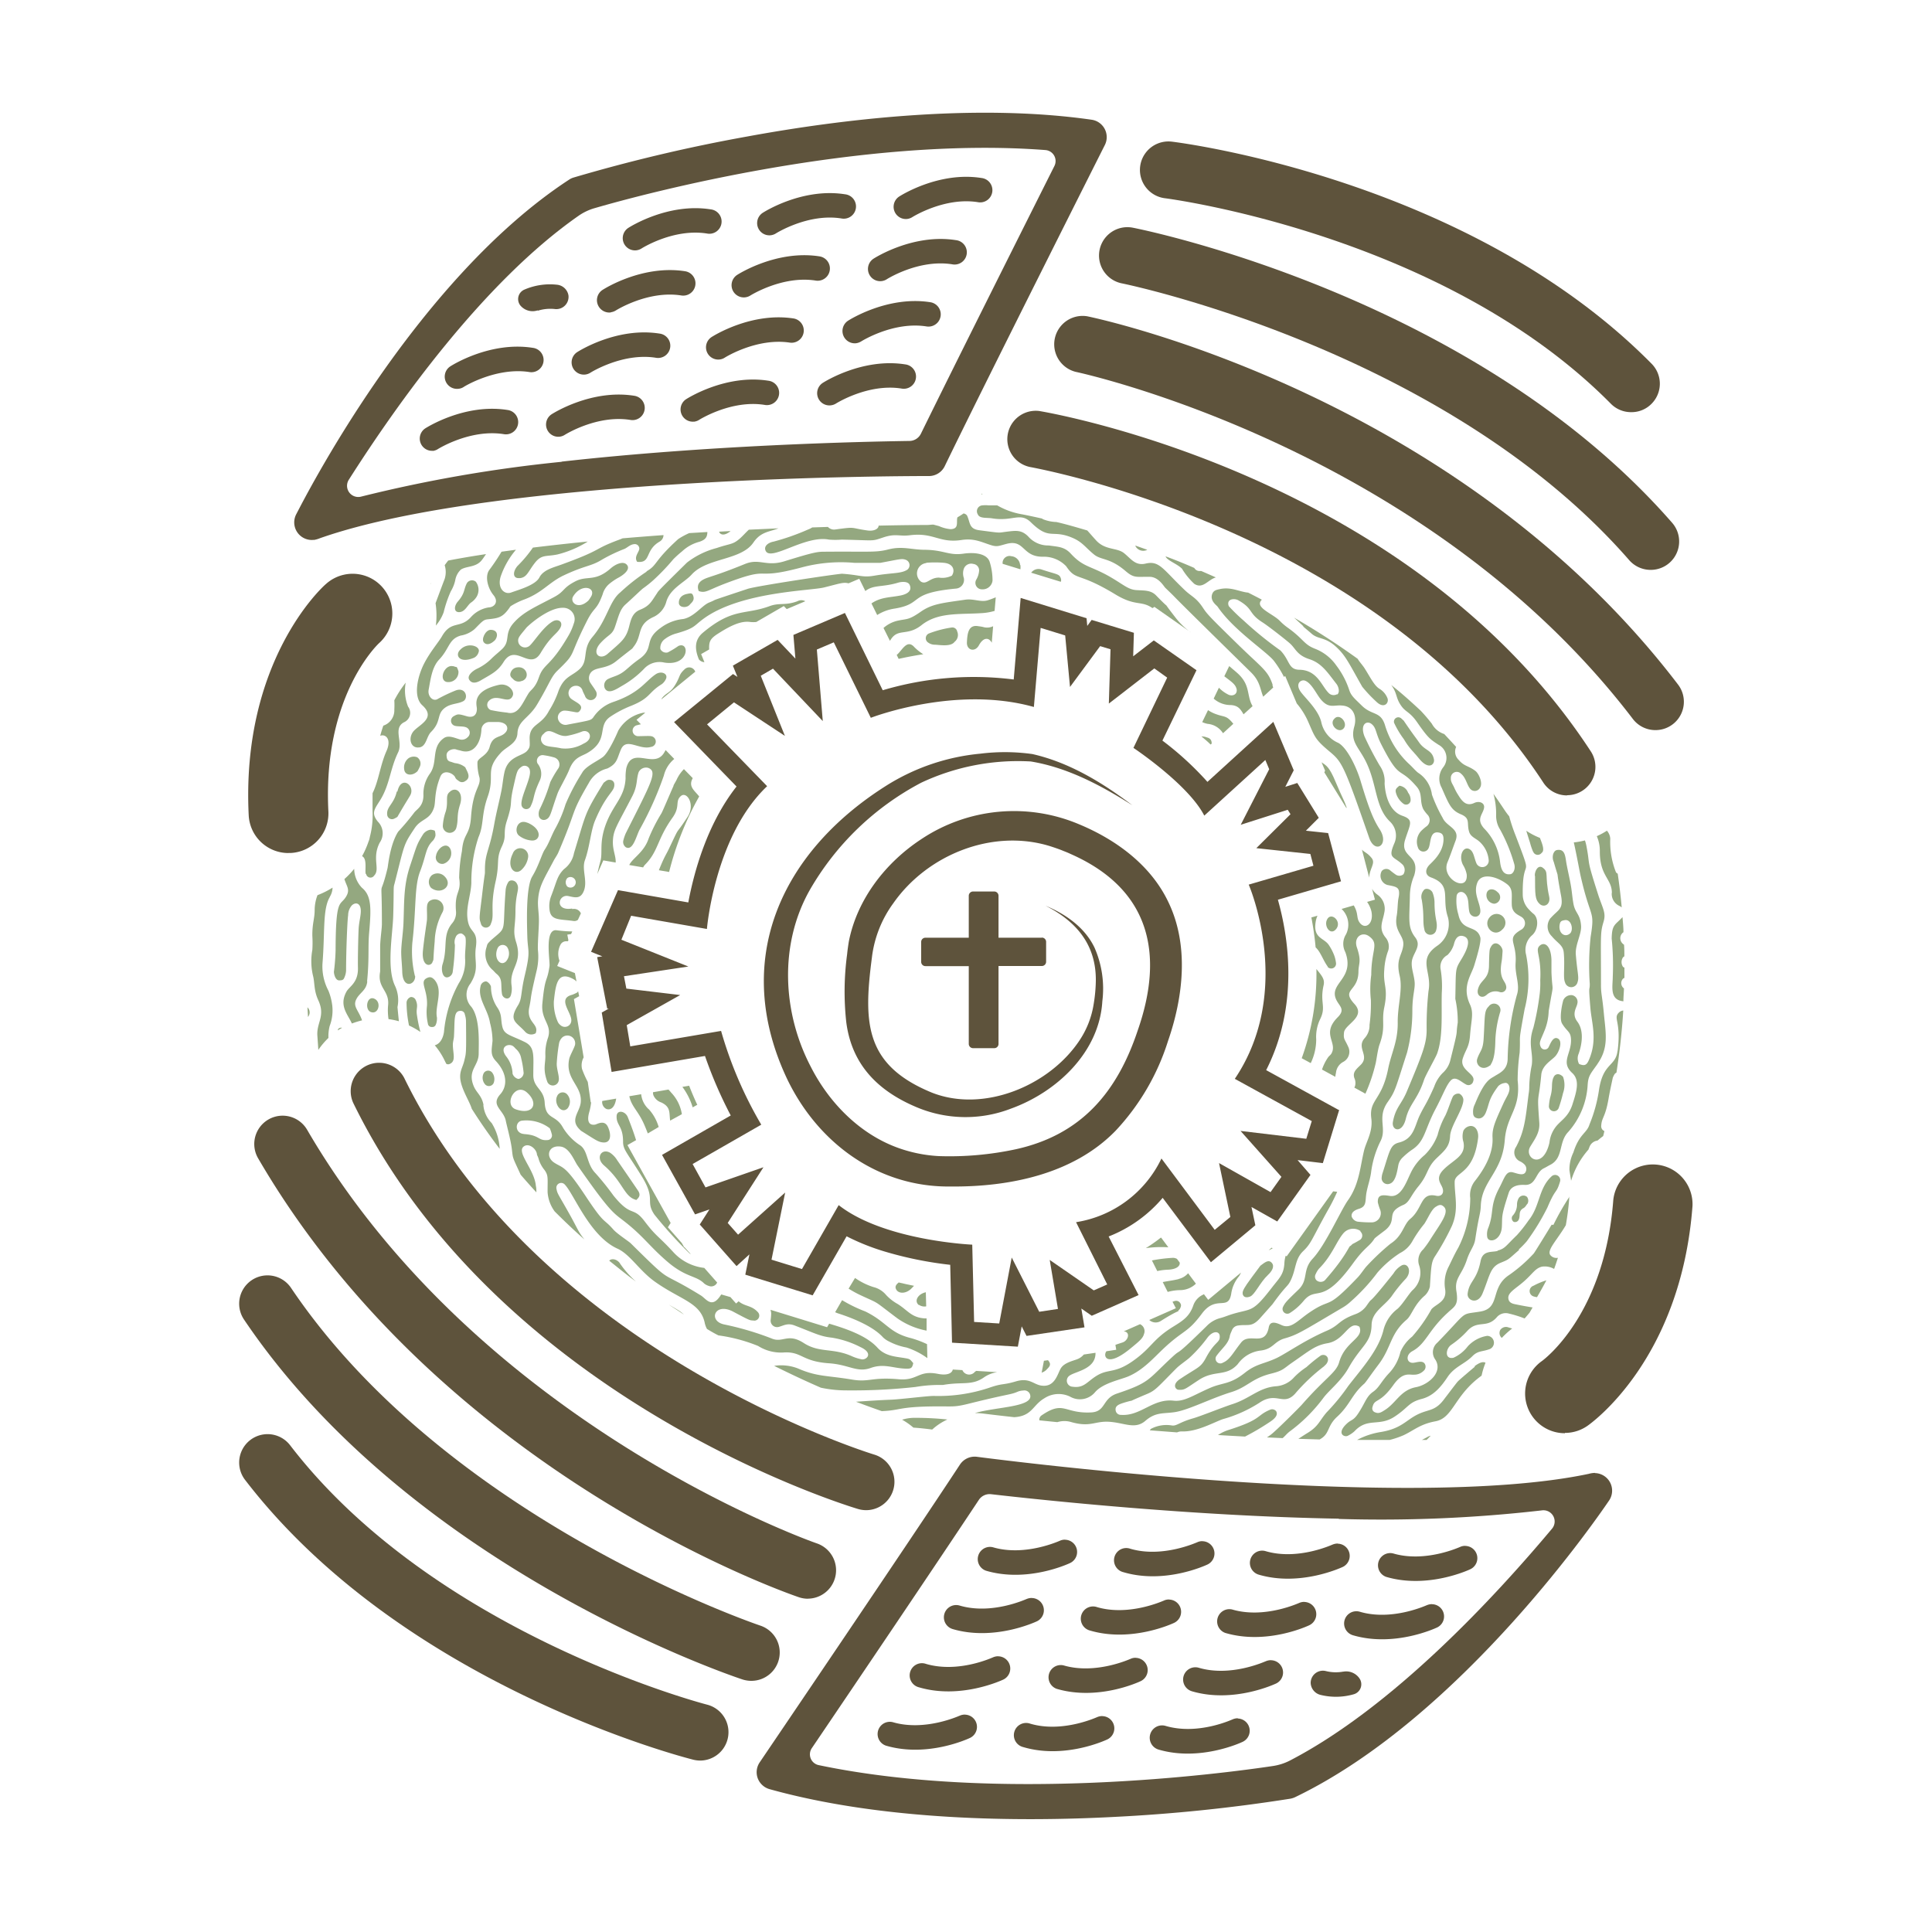 <?xml version="1.0" encoding="UTF-8"?>
<svg data-bbox="0 0 300 300" viewBox="0 0 300 300" xmlns="http://www.w3.org/2000/svg" data-type="color">
    <g>
        <path fill="#ffffff" d="M300 0v300H0V0z" data-color="1"/>
        <path d="M134.52 234.5a4.6 4.6 0 0 1-1.27-.18c-2.27-.68-56-17.2-78.41-63.08a4.41 4.41 0 0 1 7.92-3.87c20.73 42.45 72.5 58.35 73 58.5a4.41 4.41 0 0 1-1.26 8.63Z" fill="#5e533c" data-color="2"/>
        <path d="M125.45 248.25A4.4 4.4 0 0 1 124 248c-2.25-.77-55.54-19.39-83.92-68.14a4.4 4.4 0 0 1 7.61-4.43c26.69 45.84 78.64 64.06 79.16 64.23a4.41 4.41 0 0 1-1.43 8.58Z" fill="#5e533c" data-color="2"/>
        <path d="M116.67 261a4.5 4.5 0 0 1-1.39-.22c-2.09-.69-51.44-17.39-77.39-55.88a4.4 4.4 0 0 1 7.3-4.92c24.24 36 72.38 52.27 72.86 52.44a4.4 4.4 0 0 1-1.39 8.58Z" fill="#5e533c" data-color="2"/>
        <path d="M108.72 273.38a4.6 4.6 0 0 1-1.09-.14c-1.83-.46-45.21-11.71-69.58-43.45a4.41 4.41 0 0 1 7-5.37c22.47 29.28 64.33 40.17 64.76 40.28a4.41 4.41 0 0 1-1.08 8.68Z" fill="#5e533c" data-color="2"/>
        <path d="M247.64 228.74a2.73 2.73 0 0 1 2.17 4.33c-1 1.45-22.61 33.45-48.72 46a3 3 0 0 1-.72.23 257 257 0 0 1-27.55 2.84c-14.54.75-35.59.62-53.32-4.32a2.77 2.77 0 0 1-1.84-1.69 2.73 2.73 0 0 1 .31-2.48c.23-.34 23.41-34.52 31.09-46.23a2.74 2.74 0 0 1 2.63-1.21c.73.09 66.09 8.76 95 2.65a4 4 0 0 1 1-.15Zm-39.74 7.08c-22.74-.4-45.87-2.87-54-3.8a2 2 0 0 0-1.91.89c-6.63 10-19.63 29.24-25.93 38.54a1.71 1.71 0 0 0 1.08 2.64c28 5.86 62.31 1.36 70.48.14a8.5 8.5 0 0 0 2.69-.86c15.94-8.28 31.68-25.25 40.69-36a1.74 1.74 0 0 0-1.57-2.84 219 219 0 0 1-31.55 1.33Z" fill="#5e533c" data-color="2"/>
        <path d="M149.84 266.25a1.9 1.9 0 0 1 .79 3.61c-.27.13-6.64 3.1-13.07 1.2a1.9 1.9 0 0 1 1.08-3.64c5 1.47 10.31-1 10.36-1a2 2 0 0 1 .84-.18Z" fill="#5e533c" data-color="2"/>
        <path d="M155 257.19a1.9 1.9 0 0 1 .78 3.62c-.27.12-6.64 3.09-13.06 1.2a1.9 1.9 0 1 1 1.07-3.64c5.05 1.48 10.31-1 10.36-1a2 2 0 0 1 .85-.19Z" fill="#5e533c" data-color="2"/>
        <path d="M165.39 239.09a1.9 1.9 0 0 1 .79 3.61c-.27.13-6.64 3.1-13.07 1.2a1.9 1.9 0 0 1 1.08-3.64c5 1.47 10.31-1 10.36-1a1.8 1.8 0 0 1 .84-.18Z" fill="#5e533c" data-color="2"/>
        <path d="M160.21 248.14a1.9 1.9 0 0 1 .79 3.62c-.27.12-6.64 3.09-13.07 1.2a1.9 1.9 0 0 1 1.08-3.65c5 1.48 10.31-1 10.36-1a2.1 2.1 0 0 1 .84-.18Z" fill="#5e533c" data-color="2"/>
        <path d="M171.17 266.48a1.9 1.9 0 0 1 .79 3.61c-.27.13-6.64 3.1-13.06 1.2a1.9 1.9 0 1 1 1.07-3.64c5 1.48 10.31-1 10.36-1a2 2 0 0 1 .84-.18Z" fill="#5e533c" data-color="2"/>
        <path d="M176.36 257.43a1.9 1.9 0 0 1 .78 3.61c-.26.13-6.63 3.1-13.06 1.2a1.9 1.9 0 0 1 1.07-3.64c5 1.47 10.32-1 10.37-1a1.8 1.8 0 0 1 .84-.18Z" fill="#5e533c" data-color="2"/>
        <path d="M186.73 239.32a1.9 1.9 0 0 1 .78 3.61c-.27.13-6.64 3.1-13.06 1.2a1.9 1.9 0 1 1 1.07-3.64c5 1.47 10.31-1 10.37-1a1.8 1.8 0 0 1 .84-.18Z" fill="#5e533c" data-color="2"/>
        <path d="M181.54 248.38a1.9 1.9 0 0 1 .79 3.61c-.27.13-6.64 3.09-13.07 1.2a1.9 1.9 0 1 1 1.08-3.64c5 1.47 10.31-1 10.36-1a1.8 1.8 0 0 1 .84-.18Z" fill="#5e533c" data-color="2"/>
        <path d="M192.17 266.85a1.9 1.9 0 0 1 .79 3.62c-.27.13-6.64 3.09-13.07 1.2A1.9 1.9 0 0 1 181 268c5.05 1.48 10.31-1 10.36-1a2 2 0 0 1 .85-.19Z" fill="#5e533c" data-color="2"/>
        <path d="M197.36 257.8a1.9 1.9 0 0 1 .78 3.62c-.27.12-6.64 3.09-13.06 1.2a1.9 1.9 0 1 1 1.07-3.65c5 1.48 10.31-1 10.37-1a2.1 2.1 0 0 1 .84-.18Z" fill="#5e533c" data-color="2"/>
        <path d="M207.72 239.7a1.9 1.9 0 0 1 .79 3.61c-.27.12-6.64 3.09-13.06 1.2a1.9 1.9 0 1 1 1.07-3.65c5 1.48 10.31-1 10.36-1a2.1 2.1 0 0 1 .84-.18Z" fill="#5e533c" data-color="2"/>
        <path d="M202.54 248.75a1.9 1.9 0 0 1 .78 3.61c-.26.13-6.63 3.1-13.06 1.2a1.9 1.9 0 0 1 1.07-3.64c5 1.48 10.32-1 10.37-1a1.9 1.9 0 0 1 .84-.18Z" fill="#5e533c" data-color="2"/>
        <path d="M208.55 259.58a2.5 2.5 0 0 1 2.56 1.06 1.61 1.61 0 0 1-.85 2.43 10 10 0 0 1-5.18.12 2 2 0 0 1-1.56-1.87 1.9 1.9 0 0 1 2.35-1.84 6.4 6.4 0 0 0 2.69.09Z" fill="#5e533c" data-color="2"/>
        <path d="M227.54 240.05a1.9 1.9 0 0 1 .79 3.61c-.27.13-6.64 3.09-13.07 1.2a1.9 1.9 0 0 1 1.08-3.64c5 1.47 10.31-1 10.36-1a1.8 1.8 0 0 1 .84-.18Z" fill="#5e533c" data-color="2"/>
        <path d="M222.36 249.1a1.9 1.9 0 0 1 .78 3.62c-.27.12-6.63 3.09-13.06 1.2a1.9 1.9 0 0 1 1.07-3.65c5 1.48 10.32-1 10.37-1a2.1 2.1 0 0 1 .84-.18Z" fill="#5e533c" data-color="2"/>
        <path d="M48.72 83.83a2.73 2.73 0 0 1-2.71-4c.85-1.58 18.11-36.09 42.37-51.94a2.5 2.5 0 0 1 .68-.32 254 254 0 0 1 27-6.38c14.33-2.63 35.22-5.21 53.44-2.6a2.73 2.73 0 0 1 2.06 3.93c-.19.37-18.76 37.26-24.86 49.86a2.72 2.72 0 0 1-2.45 1.54c-.74 0-66.67-.15-94.56 9.65a4.4 4.4 0 0 1-.92.27Zm38.5-12.15c22.6-2.54 45.86-3.09 54-3.21a2 2 0 0 0 1.78-1.13c5.28-10.77 15.69-31.53 20.73-41.57a1.71 1.71 0 0 0-1.41-2.47c-28.56-2.19-62 6.7-69.91 9a8.4 8.4 0 0 0-2.56 1.2c-14.73 10.27-28.14 29.13-35.69 41a1.74 1.74 0 0 0 1.93 2.61 218 218 0 0 1 31.11-5.4Z" fill="#5e533c" data-color="2"/>
        <path d="M140.86 34a1.9 1.9 0 0 1-1.24-3.48c.25-.16 6.18-3.93 12.79-2.88a1.9 1.9 0 1 1-.59 3.75c-5.16-.81-10.1 2.29-10.15 2.32a1.9 1.9 0 0 1-.81.29" fill="#5e533c" data-color="2"/>
        <path d="M136.89 43.65a1.9 1.9 0 0 1-1.25-3.48c.25-.16 6.19-3.93 12.8-2.88a1.9 1.9 0 1 1-.59 3.75c-5.2-.82-10.1 2.29-10.15 2.32a1.9 1.9 0 0 1-.81.29" fill="#5e533c" data-color="2"/>
        <path d="M129 62.94a1.9 1.9 0 0 1-1.25-3.48c.25-.16 6.18-3.92 12.8-2.88a1.9 1.9 0 1 1-.59 3.75c-5.16-.81-10.1 2.3-10.15 2.33a1.9 1.9 0 0 1-.81.28" fill="#5e533c" data-color="2"/>
        <path d="M132.92 53.3a1.91 1.91 0 0 1-1.25-3.49c.25-.16 6.18-3.92 12.8-2.88a1.9 1.9 0 0 1-.59 3.76c-5.16-.82-10.1 2.29-10.15 2.32a2.1 2.1 0 0 1-.81.29" fill="#5e533c" data-color="2"/>
        <path d="M119.68 36.53a1.9 1.9 0 0 1-1.25-3.48c.25-.16 6.18-3.93 12.8-2.88a1.9 1.9 0 1 1-.59 3.75c-5.16-.82-10.1 2.29-10.15 2.32a1.9 1.9 0 0 1-.81.29" fill="#5e533c" data-color="2"/>
        <path d="M115.71 46.17a1.9 1.9 0 0 1-1.25-3.48c.25-.16 6.18-3.92 12.8-2.88a1.9 1.9 0 0 1-.59 3.76c-5.16-.82-10.11 2.29-10.16 2.32a1.9 1.9 0 0 1-.81.28Z" fill="#5e533c" data-color="2"/>
        <path d="M107.76 65.47a1.9 1.9 0 0 1-1.24-3.47c.25-.16 6.18-3.93 12.8-2.88a1.9 1.9 0 1 1-.6 3.75c-5.16-.82-10.1 2.29-10.15 2.32a1.9 1.9 0 0 1-.81.29Z" fill="#5e533c" data-color="2"/>
        <path d="M111.74 55.82a1.9 1.9 0 0 1-1.25-3.48c.25-.16 6.18-3.93 12.8-2.88a1.9 1.9 0 0 1-.59 3.75c-5.16-.81-10.11 2.29-10.15 2.32a1.85 1.85 0 0 1-.81.29" fill="#5e533c" data-color="2"/>
        <path d="M98.8 38.87a1.9 1.9 0 0 1-1.24-3.48c.25-.16 6.18-3.93 12.8-2.88a1.9 1.9 0 1 1-.59 3.75c-5.2-.82-10.1 2.29-10.15 2.32a1.9 1.9 0 0 1-.82.29" fill="#5e533c" data-color="2"/>
        <path d="M94.83 48.52a1.93 1.93 0 0 1-1.83-.87 1.9 1.9 0 0 1 .59-2.65c.25-.16 6.18-3.92 12.8-2.88a1.9 1.9 0 1 1-.6 3.76c-5.15-.82-10.1 2.29-10.15 2.32a2 2 0 0 1-.81.29Z" fill="#5e533c" data-color="2"/>
        <path d="M86.89 67.81a1.9 1.9 0 0 1-1.24-3.48c.25-.16 6.18-3.92 12.8-2.88a1.9 1.9 0 1 1-.6 3.75c-5.16-.81-10.1 2.29-10.15 2.32a1.9 1.9 0 0 1-.81.29" fill="#5e533c" data-color="2"/>
        <path d="M90.86 58.16a1.9 1.9 0 0 1-1.24-3.48c.25-.16 6.18-3.93 12.8-2.88a1.9 1.9 0 1 1-.6 3.75c-5.15-.81-10.1 2.29-10.15 2.33a1.9 1.9 0 0 1-.81.28" fill="#5e533c" data-color="2"/>
        <path d="M83.5 48.19a2.48 2.48 0 0 1-2.67-.72 1.6 1.6 0 0 1 .53-2.47 10 10 0 0 1 5.12-.79 2 2 0 0 1 1.79 1.66 1.9 1.9 0 0 1-2.09 2.12 6.5 6.5 0 0 0-2.68.26Z" fill="#5e533c" data-color="2"/>
        <path d="M67.19 70A1.9 1.9 0 0 1 66 66.54c.25-.16 6.18-3.93 12.8-2.88a1.9 1.9 0 1 1-.6 3.75C73 66.6 68.05 69.7 68 69.73a1.9 1.9 0 0 1-.81.29Z" fill="#5e533c" data-color="2"/>
        <path d="M71.17 60.37a1.9 1.9 0 0 1-1.25-3.48c.25-.16 6.18-3.92 12.8-2.88a1.9 1.9 0 1 1-.59 3.75C77 57 72 60.06 72 60.09a1.8 1.8 0 0 1-.81.28Z" fill="#5e533c" data-color="2"/>
        <path d="M243 222.55a6.17 6.17 0 0 1-3.57-11.21c.51-.37 9.76-7.38 11.08-25a6.17 6.17 0 0 1 12.3.92c-1.79 23.87-15.73 33.74-16.32 34.15a6.1 6.1 0 0 1-3.49 1.09Z" fill="#5e533c" data-color="2"/>
        <path d="M243.33 123.51a4.38 4.38 0 0 1-3.69-2c-25.79-39.46-79.19-48.88-79.73-49a4.41 4.41 0 0 1 1.46-8.69c2.34.39 57.7 10.1 85.64 52.84a4.4 4.4 0 0 1-3.68 6.82Z" fill="#5e533c" data-color="2"/>
        <path d="M257.06 113.37a4.39 4.39 0 0 1-3.51-1.73c-32.24-42.25-86-53.79-86.52-53.9a4.41 4.41 0 0 1 1.78-8.63c2.34.48 57.53 12.34 91.75 57.18a4.4 4.4 0 0 1-3.5 7.08" fill="#5e533c" data-color="2"/>
        <path d="M256.33 88.49A4.42 4.42 0 0 1 253 87c-28.51-32.69-78.3-42.9-78.8-43a4.4 4.4 0 1 1 1.72-8.64c2.15.42 53.2 10.85 83.73 45.82a4.41 4.41 0 0 1-3.32 7.31" fill="#5e533c" data-color="2"/>
        <path d="M253.26 64a4.4 4.4 0 0 1-3.13-1.31c-26-26.31-68.83-31.86-69.26-31.91A4.41 4.41 0 0 1 182 22c1.88.23 46.32 6 74.45 34.47a4.41 4.41 0 0 1 0 6.23 4.35 4.35 0 0 1-3.18 1.3Z" fill="#5e533c" data-color="2"/>
        <path d="M44.77 132.46a6.17 6.17 0 0 1-6.15-5.86c-1.19-23.91 11.41-35.44 12-35.92a6.17 6.17 0 0 1 8.26 9.17c-.47.43-8.77 8.54-7.89 26.13a6.16 6.16 0 0 1-5.85 6.47h-.32Z" fill="#5e533c" data-color="2"/>
        <path d="m207.9 172.37-11.29-6.2c5.2-10.25 3.38-20.95 1.82-26.46l9.8-2.86-2-7.49-3.45-.37 2-2-3.34-5.41-1.86.6 1.31-2.57-3.17-7.52-10.23 9.32a48.4 48.4 0 0 0-6.99-6.41l5.29-10.93-6.63-4.63-3.2 2.47.11-3.65-6.56-2-.68.93-.11-1.19-10.23-3.15-1.08 12.66a49.65 49.65 0 0 0-20.34 1.67l-5.87-12-8 3.41.31 3.68-2.76-2.91-6.95 4 .71 1.75-.69-.45-9.15 7.47 9.7 10c-4.64 5.89-6.65 13.5-7.49 18l-10.92-1.91-4.18 9.58 1.75.7-.8.12 1.56 8h.23l-1.08.61 1.53 9.22 14.5-2.48a67 67 0 0 0 4 9.24l-10.67 6.12 5.13 9.24 2.23-.77-1.5 2.34 5.71 6.46 2-1.82-.64 3.15 10.46 3.21 5.27-9.17a35 35 0 0 0 5.86 2.35 58 58 0 0 0 10.23 2.08l.28 12.09 10.22.62.6-3.15.75 1.48 9-1.33-.49-2.92 1.62 1.12 7.27-3.21-4.65-9.1a21 21 0 0 0 8.39-6l7.49 10 6.9-5.74-.6-2.84 4 2.25 5.16-7.23-2-2.3 3.92.47 2.55-8.3Zm-5.05 4.46-10.22-1.22 6.35 7.13-1.69 2.37-8-4.51 1.76 8.37-2.43 2-8.27-11.08a17.75 17.75 0 0 1-13.26 9.89l4.84 9.67-2.09.92-6.84-4.73 1.28 7.61-2.91.44-4.27-8.42-1.94 10.24-3.9-.24-.29-12s-13.66-.59-20.74-6.14l-5.7 9.93-4.73-1.46 2.12-10.42-7.31 6.54-1.61-1.82 5.55-8.65-9 3.13-2-3.63 10.66-6.11a62.5 62.5 0 0 1-6.24-14.56l-14.1 2.4-.55-3.3 8.3-4.67-8.36-1-.37-1.92 10-1.51-10.4-4.16L98 142.2l11.77 2.05s1.19-14.44 9.35-22.17l-9.33-9.6 4.18-3.42 7.91 5.21-3.75-9.34 1.9-1.1 7.73 8.14-.92-11.11 2.63-1.12 5.75 11.72s13.13-5.11 25.32-1.68l1.05-12.28 3.81 1.17.75 8 4.68-6.34 1.61.49-.26 8.43 7.06-5.46 2 1.43-5.24 10.91s8.53 5.68 11 10.52l9.48-8.64.6 1.43-4.42 8.63 7.3-2.33.43.69-5.31 5.27 8.39.9.48 1.83-10.05 2.93s7.12 16.39-2.16 30.16l11.95 6.56-.85 2.75Z" fill="#5e533c" data-color="2"/>
        <path d="M175.77 125c-4.83-3.06-10-5.82-15.71-6.76a35.35 35.35 0 0 0-17 3.29 43.1 43.1 0 0 0-17.34 16.71c-4.74 8.42-4.24 18.95.17 27.39 2.79 5.5 7.44 10.29 13.24 12.49a22.1 22.1 0 0 0 6.68 1.4 49 49 0 0 0 11.9-1.06c10.16-2.23 15.74-8.82 18.95-18.44 4.22-12.06 1.81-22.05-10.45-27.43-.26-.13-.8-.35-1.07-.45-.6-.26-1.53-.57-2.16-.77-8.92-2.72-19 1.35-24.27 8.89a17.86 17.86 0 0 0-3.32 8.41c-1.32 10.11-1.16 16.7 9.33 21 8.08 3.17 18.29-1.11 22.94-8.17a14 14 0 0 0 2.16-5.56 24 24 0 0 0 .34-3.68c.05-5.53-3-9.19-7.81-11.62 3.13 1.3 6.12 3.38 7.62 6.54a15.8 15.8 0 0 1 1.2 8.29c-.46 7.92-7.07 14.11-14.2 16.68a19.55 19.55 0 0 1-14.56-.19c-6-2.5-10.14-6.56-11-13.23a43.3 43.3 0 0 1 .13-10.55c.06-.63.17-1.4.27-2 1.3-6.59 5.73-12.26 11.27-15.89a25.93 25.93 0 0 1 24.47-2.3c5.73 2.38 11.14 6.33 13.87 12.08 3.26 6.74 2.31 14.78-.05 21.57a36.2 36.2 0 0 1-8.14 13.94c-6.58 6.77-16.55 8.74-25.62 8.66-11.31.14-20.65-6.8-25.41-16.75-8.63-18.33-1-35.1 15.37-45.46a33.16 33.16 0 0 1 14.66-5 30.8 30.8 0 0 1 8.08.06c5.74 1.3 10.87 4.44 15.51 7.94Z" fill="#5e533c" data-color="2"/>
        <path d="M161.77 145.61h-6.72v-6.53a.67.67 0 0 0-.68-.65h-3.26a.67.67 0 0 0-.68.65v6.53h-6.71a.65.65 0 0 0-.68.64v3.13a.66.66 0 0 0 .68.64h6.71v12.09a.67.67 0 0 0 .68.65h3.26a.66.66 0 0 0 .68-.65V150h6.72a.66.66 0 0 0 .67-.64v-3.13a.66.66 0 0 0-.67-.64Z" fill="#5e533c" data-color="2"/>
        <path d="M202.36 97.29c.42.36.84.7 1.25 1.06 1.09 1 2.11.48 3.87 2.1 1.5 1.38 2 2.59 4.05 6.19a22 22 0 0 0 2.22 2.35c1.19 1.14 2 .13 1.68-.61a3 3 0 0 0-1.17-1.39c-.84-.47-1.42-1.72-2.37-3.22-.29-.46-.8-1-1.07-1.47a117 117 0 0 0-9.88-6.39c1.65 1.51 1.47 1.33 1.42 1.39Z" fill="#94a880" data-color="3"/>
        <path d="M250.27 138.67a2.06 2.06 0 0 0 1.19 2 2 2 0 0 1 .36.23c-.16-1.75-.37-3.5-.62-5.23a1.1 1.1 0 0 1-.27-.22 12.7 12.7 0 0 1-.89-5.22 2.05 2.05 0 0 0-.52-1.24 11.4 11.4 0 0 1-1.57.85 5.7 5.7 0 0 1 .47 2.39c0 3.84 1.87 4.2 1.87 6.42Z" fill="#94a880" data-color="3"/>
        <path d="M220.77 223.59h.75l.64-.65a1.5 1.5 0 0 0-.45.16l-.94.5Z" fill="#94a880" data-color="3"/>
        <path d="m152.47 76.62-.09.13h.18l-.09-.09Z" fill="#94a880" data-color="3"/>
        <path d="M152.71 97.37a7 7 0 0 0-.77-.13c-1.52-.29-1.74 1-1.8 2.58 0 1.16 1.25 1.49 1.86.39.75-1.37 1.61-1.19 2-.4l.21-2.57a2.14 2.14 0 0 1-1.52.13Z" fill="#94a880" data-color="3"/>
        <path d="M138.21 99.49c1.18-2.09 2.58-.58 4.91-2.44 2.54-2 5.8-1.62 9.25-1.84a8.8 8.8 0 0 0 2.07-.35l.18-2.11c-.37.15-.76.31-1.24.46-1.08.34-2.19-.28-3.49-.09-3.55.51-5.14.65-6.86 1.83-2 1.4-2.14 1.09-3.72 1.45a5 5 0 0 0-2.12 1.11l1 2v-.05Z" fill="#94a880" data-color="3"/>
        <path d="M141.85 100.35c-1-.94-1.67.42-2.44 1.2l-.17.14.3.62c1.16-.26 2.45-.51 3.83-.72a7.5 7.5 0 0 1-1.52-1.24" fill="#94a880" data-color="3"/>
        <path d="m199.78 195.06-.14-.07a4.7 4.7 0 0 0-.2 1.16c-.1 1.77-.79 2.3-1.95 3.8-3 3.89-3.09 3.21-6 4.06-.69.2-1.35.49-2 .66a4.5 4.5 0 0 0-2.11 1.23c-5.36 5.26-3.74 3.33-5.28 4.75-3.93 3.62-3.46 4-8.65 5.74-2.33.78-1.7 2.8-4 2.93-4.23.22-4.22-1.93-7.71.46a.8.8 0 0 0-.35.77l2.79.28a3.7 3.7 0 0 1 2.2 0c3 .84 3.61-.22 5.94-.05s3.94 1.22 5.54-.16 2.75-1.08 4.53-1.34c2.13-.31 5.58-2.12 8.79-3.11 2.53-.78 3.17-2.12 6.18-2.87 1.94-.48 1.94-.79 3.31-1.73 2.63-1.81 3.54-2.67 5.49-3 2.7-.47 3.22-3.58 4.93-2.56.75 1.83-2.21 2.23-3.15 5.53-.48 1.65-2.08 2.34-5.8 6.59-.36.41-4 4.05-4.8 4.64-.21.16-.41.3-.61.43l2.44.11c.54-.48.52-.56 1.05-1a24.9 24.9 0 0 0 5.33-5.32c.92-1.19 2.71-2.56 3.84-4.56 2-3.56 3.53-3.86 3.59-6.71.05-2 1.89-2.83 3.09-4.41a22.6 22.6 0 0 1 2.08-2.6c1.21-1.18.51-2.7-.48-2.23a3.56 3.56 0 0 0-1.29 1.26c-4.57 5.74-2.94 3.24-4.12 4.92a3.6 3.6 0 0 1-1.81 1.41c-2.71 1-2.37 1.68-4.43 2.57-3.42 1.48-6 3.34-7.71 4.2-2.11 1-3.21.89-5.05 2.36-2.27 1.8-3.38 1.46-5.33 2.3-2.67 1.16-4 2.17-5.66 2-3.29-.38-5.12 2.42-8.19 2.2a.8.8 0 0 1-.84-.68c-.15-.79.65-1 1.35-1.23 2.33-.69-.59.39 3.58-1.36 1.25-.53 1.57-1 4.48-3.94.56-.55 1.26-1 2-1.61a22 22 0 0 0 2.89-3.23c.89-1.1 1.82-.92 1.86-.2.07 1.1-.71.73-2.13 3.37-.85 1.58-1.19 1.42-4 3.29-1.32.86-.74 1.66-.28 1.69 1 .06 1-.11 3.21-1.55 2.45-1.58 4.2-.42 6-2.43a5.08 5.08 0 0 1 3.5-2.1c2-.22 2.09-1.39 3.74-1.88 2-.57 2.62-1 8.89-4.71a7 7 0 0 0 1.38-1 29.7 29.7 0 0 0 4.2-4.55 16.6 16.6 0 0 1 3.47-3 4.53 4.53 0 0 0 1.89-1.77 19 19 0 0 1 1.91-2.79c.64-1 1.11-2.25 1.8-2.65.33-.2.66-.38 1-.16 1.3.79-.13 2.5-1.83 5.17A15 15 0 0 1 221 194a2.34 2.34 0 0 0-.65 2.44 3.6 3.6 0 0 1-1 3.89c-.6.58-1.57 2.23-2.34 2.9a6 6 0 0 0-2.18 3.27c-.75 3.13-3.37 6-5.47 8.71a32 32 0 0 1-3.36 4.1c-1.14 1.32-1.25 2.16-3 3.22-.57.35-1 .64-1.39.89l3.3.1c1.64-.89 1.07-2 2.71-3.52 2-1.82 2.27-3.46 4.23-5.15.21-.18 1.1-1.51 2.18-2.93 2.05-2.68 1.79-4.78 4.39-7 .82-.71 1.12-2.3 2.86-3.78a2.77 2.77 0 0 0 .75-1.35c.2-3 .21-3.73.73-4.61a38 38 0 0 0 2.69-4.82c1.1-2.55.41-4.65.43-6.81 0-1.66 2.9-1.1 3.63-6.77.13-.92-.25-1.95-1.15-1.94a1.38 1.38 0 0 0-1.12.73 2.9 2.9 0 0 0 0 1.75c.45 2.21-1.59 2.75-3.14 4.35-1.25 1.31-.36 2.08-.12 2.77.31.84-.16 1.42-1 1.23-2.46-.53-2 1.94-4 3.6-1.06.89-1.14 2.62-3.06 3.85a37 37 0 0 0-3.65 3.43c-.42.43-.93 1.26-1.43 1.79-5.09 5.34-3.88 3-7.45 5.42-1.9 1.28-2.91 2.68-4.39 2-1-.47-1.83-.66-2 .42-.62 3-3 .68-4.28 2.29s-1.74 2.67-2.82 3.12a.74.74 0 0 1-1-1.06c.94-1.28 1.9-1.91 2.08-3.17a5 5 0 0 1 .29-.72 1.16 1.16 0 0 1 .95-.81c1.55-.24 2.12.34 3.45-1.15l1.92-2.16c2.28-3.17 2.32-2.62 2.87-3.79.81-1.73.62-3.23 1.89-4.45s1.26-1.71 3.76-6.22a31 31 0 0 0 1.53-3l-.63-.07-7.25 10.14Z" fill="#94a880" data-color="3"/>
        <path d="M192 106.91c.21.75-.38 1.25-1.16 1a5.3 5.3 0 0 1-1.57-1.12l-.81 1.69a3.94 3.94 0 0 0 2.64 1c1.2.06 1.55.69 2 1.44l1.4-1.27c-1-1.72-.24-3.3-2.46-5.22l-1.17-1-.76 1.58c1.09.84 1.7 1.23 1.88 1.9Z" fill="#94a880" data-color="3"/>
        <path d="M212.25 140a4.4 4.4 0 0 1 .7 1.51c.4 1.91-.9 2.85-1.74 1.86-.68-.81-.19-1.42-1-2.78l-1.89.55a3.36 3.36 0 0 1 .69 3.94 2.75 2.75 0 0 0-.11 2.76c1.56 4.25-2.75 4.82-1.35 7.51.49.94 1.36 1.42.17 2.61-2.62 2.63.06 3.91-1 5.67-.14.22-.38.37-.52.59a7.5 7.5 0 0 0-.92 1.86l2.07 1.13c0-.22.07-.45.11-.71a2.15 2.15 0 0 1 1.1-1.6 1.78 1.78 0 0 0 .78-2.38c-.54-1.2-.76-1.13-.64-2.21.15-1.27 3.47-2.39 1.63-4.4-2.16-2.36.56-1.86.61-5 0-1.34.52-1.54-.24-3.79-.55-1.6.8-2.52 1.87-1.75 1.65 1.2.37 2 .36 6a16 16 0 0 0-.06 3.92 24.4 24.4 0 0 1-.21 3.85 2.93 2.93 0 0 1-.7 2c-1.46 1.56.78 2.75-.65 4.19-.67.67-1.33 1.14-1 2.09a1.78 1.78 0 0 1 .1 1.21 2 2 0 0 1-.11.25l1.72.95a26 26 0 0 0 1.55-4.54c.16-.55.34-2.26.65-3.12 1-2.76.26-3.48.73-5.75.64-3.08-.21-3.37 0-5.84a10.2 10.2 0 0 1 .53-2.75 2.18 2.18 0 0 0-.35-2.28c-1.12-1.4-.41-2.49-.19-3.78a2.68 2.68 0 0 0-1.06-2.85 2.8 2.8 0 0 1-.83-.92l.45 1.7-1.23.35Z" fill="#94a880" data-color="3"/>
        <path d="m178.87 195.72.83 1.65a9 9 0 0 1 1.63-.21c1.46-.06 1.94-.63 1.85-1.12l-.42-.56a1.26 1.26 0 0 0-.72-.16 24 24 0 0 0-3.17.4" fill="#94a880" data-color="3"/>
        <path d="M177.92 193.81a17.5 17.5 0 0 1 3.5-.13l-1.12-1.5h-.05a24 24 0 0 1-2.33 1.63" fill="#94a880" data-color="3"/>
        <path d="M184.9 98.2a11.8 11.8 0 0 1-2.39-2.33c-2.66-3.41-.07-.41-3-3.42-.82-.84-1.86-.74-3.05-.82-1.41-.09-2.13-1-4.65-2.37-2.68-1.43-3.67-1.28-5.51-3.26-1-1.1-1.92-1.08-3.45-1.3a4.11 4.11 0 0 1-3.2-1.41c-1.07-1.06-1.92-.9-3.48-.71-1.25.16-.63.21-4.08-.24-1.66-.21-1.4-1.17-1.93-2.29a.8.8 0 0 0-.54-.32c-.3.21-.62.41-.94.59a1.3 1.3 0 0 0-.06.21c-.07.77.2 1.59-1 1.64a5.7 5.7 0 0 1-1.82-.48l-.87-.23c-.33 0-.65.06-1 .06-.11 0-2.9 0-7.5.1 0 .5-.72.9-1.74.75-2.77-.39-1.64-.61-5-.15a1.29 1.29 0 0 1-1.13-.4l-2.44.08a3 3 0 0 1-.64.32 36 36 0 0 1-5.35 1.88c-.82.15-1.6.7-1.23 1.45.82 1.65 6.14-2.49 9.81-1.76a12.4 12.4 0 0 0 2 0c5.42.12 4.54.29 6.48-.35s2.44-.11 4.12-.33c3.7-.46 4.53 1.27 8 .74 1.92-.29 3 .29 4.45.76 1.09.36 1.3.16 2.54-.16 2.84-.74 2.38 2 5.61 2a4.8 4.8 0 0 1 3.64 1.47c1.62 2.39 1.72.79 7.63 4.37 3.16 1.92 4 .91 5.75 2.12h.08l.24-.18 5.6 3.92Z" fill="#94a880" data-color="3"/>
        <path d="M197.62 106.34c-.77-2.28-1.57-2.52-5.57-6.44-4.59-4.48-4.65-4.61-5.34-5.65-1-1.47-1.72-1.65-2.73-2.61-3.39-3.22-3.93-4.63-6.07-4.13-1.6.38-2.25-.71-3.36-1.61s-2.92-.42-4.36-2c-.72-.8-1.1-1.25-1.36-1.53-1.8-.53-3.41-1-4.79-1.31a6.1 6.1 0 0 1-2.12-.45l-.11-.09c-2-.45-3.1-.66-3.17-.67a11.4 11.4 0 0 1-3.8-1.38h-1.39a4 4 0 0 0-.86 0 .91.91 0 0 0-.76 1.39c.27.7 1.42.49 2.23.63 3.17.52 4.36-1 6 .6 3 2.94 3.25 1 6.6 2.48 1.47.66 1.92 1.48 3.23 2.54 1.15.92 2.41.44 4.92 2.59 1.32 1.13 1.71.83 3.71.87 1.38 0 2.21 1.5 2.42 1.7 3.12 3-2.57-2.45 13.29 13.11 1.44 1.41 1.41 2.56 1.92 3.8l1.55-1.42-.12-.37Z" fill="#94a880" data-color="3"/>
        <path d="M213 133.25c-.69-.86-1.1-.86-1.52-1.32l1.13 4.35c.02-1.39 1.03-2.22.39-3.03" fill="#94a880" data-color="3"/>
        <path d="m205.64 119.93 3.4 5.5h.08c-.42-1.25-.64-1.42-1.72-4-1-2.41-1.49-2.58-2.19-3.06l.55 1.3-.12.25Z" fill="#94a880" data-color="3"/>
        <path d="M240.94 190.17c-.24.4-2.64 4.32-2.78 4.47a23 23 0 0 1-3.85 3.36c-3 2-1.23 5.13-4.47 5.66s-1.7-.27-6.66 4.84a1.93 1.93 0 0 0-.31 2.61c1.25 1.94-1.06 3.92-3 4.29-2.43.46-3.09 2.5-4.9 3.59-.42.26-.84.57-1.4.33a.64.64 0 0 1-.44-.86c.33-1.36 1.12-.43 3.24-3.41 1.51-2.11 2.47-1.51 3.26-1.59a2.06 2.06 0 0 0 1.41-.58.85.85 0 0 0 .22-1.07c-.36-.66-1.32-.21-1.88-.19-1 0-1.12-1.23-.09-1.8 2.19-1.19 2.4-3.14 5.53-6 1-.95 1.7-1.09 1.33-3.32-.33-2.05.82-2.47 1.61-4.84.52-1.6 1.14-2.06 1.32-3.25.58-3.86.81-3.84.86-5.21.16-3.87 3.32-5.14 3.72-10.15.31-4 2.51-4.79 2-9.3a32 32 0 0 1 .31-4.29c.16-3.2-.27-1.06.77-6.75a19 19 0 0 0 .23-8.46 3 3 0 0 1 .9-3c1-.83 1.12-2.73.2-3.39a6 6 0 0 1-.62-.6 3.32 3.32 0 0 1-1-2.34c-.08-6.55 1.78-1.59-1.1-9.16a26 26 0 0 1-1-3 12 12 0 0 1-.74-1 91 91 0 0 0-1.71-2.5 11.6 11.6 0 0 1 .42 3.25 4 4 0 0 0 .62 2.31 25.2 25.2 0 0 1 2.16 5.24c.3.87-.14 1.61-.54 1.68-1.16.19-1.51-.8-1.64-2a8.82 8.82 0 0 0-2.49-5.12c-1.25-1.44-.18-2.16 0-3.11.19-.8-.68-1.21-1.5-.83-1.18.55-1.84-.14-2.49-1.22a8 8 0 0 1-.62-1.14c-.2-.48-.57-.89-.53-1.46a.92.92 0 0 1 1.59-.71c.79.64.91 1.85 1.49 2.42a.92.92 0 0 0 1.46-.28c.46-.71-.2-2.18-.73-2.58-1.1-.84-1.7-.66-2.61-1.73a1.76 1.76 0 0 1-.38-2c-.61-.67-1.23-1.34-1.85-2a3.36 3.36 0 0 1-1.93-1.61c-.78-1-1.3-1.56-1.71-2-1.5-1.4-3-2.75-4.59-4 1 1.35.64 2 1.63 3.34.66.88 1.31.87 2.41 2.47 1.7 2.45 2 2.61 3.29 3.46a2.32 2.32 0 0 1 .75 3.49 2.89 2.89 0 0 0-.25 3.19c1.17 2.68 1.48 3.49 3 4.13s.85 1.37 1.27 2.72c.23.76 1 1 1.52 1.45a4.38 4.38 0 0 1 1.52 3 1 1 0 0 1-1.9.46c-.34-.78-.41-1.64-.88-2.07-1-.9-2 .7-1.23 2.27a4.4 4.4 0 0 1 .59 1.5c.25 2.92-4 .71-3-1.85.46-1.1.84-2.24 1.26-3.36.75-1.94-1.38-2.16-2-3.58a22.6 22.6 0 0 1-1.66-3.6 4.77 4.77 0 0 0-2.12-3.38c-.33-.22-1-1-1.53-1.47a13.6 13.6 0 0 1-3.66-6c-.69-2.14-2-1.4-3.61-3-1.13-1.11-1.65-1.51-1.94-2.45a13 13 0 0 0-2-3.77 7.2 7.2 0 0 0-3.29-2.58c-1.8-.7-1.7-1.47-4.33-3.34a9 9 0 0 1-1.15-1c-1.07-1.09-3.75-2-2.93-3.11a1.3 1.3 0 0 1 .15-.17c-.71-.38-1.42-.74-2.13-1.1-1.31-.11-2.66-.94-4.41-.54-.46.1-.93.17-1.15.71-.43 1.07.62 1.76.81 2 2.43 3.62 7.54 6.93 8.73 8.4a16 16 0 0 1 1.59 2.53l.18-.16 1.8 4.27a11.8 11.8 0 0 1 1.63 2.52c1.18 2.61 1.05 2.93 3.42 4.91 2 1.66 2.27 2.11 6.19 13.42.91 2.63 3.2 1.11 1.64-1.3-1-1.53-1.69-3.26-3-7.62-.58-1.91-2-5-3.42-5.8a4.53 4.53 0 0 1-2.65-3.22c-.41-1.79-2.25-3.51-3.08-4.56-1.11-1.4-.08-2.13.57-1.88 1 .39 1.71 2 2.4 2.86 1.28 1.55 2.06.86 3.36 1 1.69.11 2.32 1.66 1.88 3.23-.63 2.22.45 3 1.55 5 2.06 3.75 1.54 7.47 4 9.8a3 3 0 0 1 .63 3.43c-1 2.37-.07 1.88 1.36 3.28a1.25 1.25 0 0 1 .08 1.46 1 1 0 0 1-1.26 0 10 10 0 0 1-.83-.64.93.93 0 0 0-1.27.13 1.49 1.49 0 0 0 .88 2.17c1.31.26 1.84.32 1.81 1.33 0 .39-.13.77-.16 1.16-.08.78-.08 1.58-.22 2.35-.44 2.55 1.34 3 1 4.74-.24 1.42-1.12 2-.53 4.52.51 2.2-.36 4.72-.3 7.37 0 2.91-1 4.63-1.49 7.08-1 5-3 4.73-2.61 7.73.26 2.06-.82 3.61-1.14 5-.6 2.5-.74 5.22-2.49 7.68-1.11 1.56-3.49 6.95-5.47 9.06-1.67 1.8-.6 3.27-2.23 4.83-1.8 1.73-2.06 2-2.37 2.64a.74.74 0 0 0 1 1 9 9 0 0 0 2.26-2c2-2.28 2.81.89 7.62-5.77 1.85-2.55 2.48-2.51 3.31-3.81.09-.14 1.27-1 1.69-1.33 2-1.65-.11-2.66 2.8-3.91.94-.4 1.09-1.38 2.35-2.9 1.57-1.91 1.23-2.83 2.82-4.36 1.23-1.17 2-1.79 2.08-3.42s2.13-4.26 2.06-5.72a1.19 1.19 0 0 0-.61-.86 1 1 0 0 0-1 .41c-.28.52-.77 2.12-1.2 3a12.7 12.7 0 0 0-1.19 3 8.5 8.5 0 0 1-2 3.1 8.16 8.16 0 0 0-2.22 2.89c-.69 1.43-1.47 3.75-3.21 3.47-1.17-.19-1.91-.2-1.85 1a8 8 0 0 0 .37 1.18 1.43 1.43 0 0 1-1.39 1.93 18 18 0 0 1-2.11-.11 1.23 1.23 0 0 1-.94-.81c-.09-.65.51-1 1.15-1.19 1.28-.4.9-1.27 1.18-2.64.2-1 .53-1.92.68-2.92a15.1 15.1 0 0 1 1.46-4.91c1.07-2.07-.59-3.65 1.14-6.12 1.2-1.71 1.17-2 3-7.68a25.8 25.8 0 0 0 .82-6.48c0-2.47.46-3.38.35-4.5-.12-1.29-.7-2.46-.33-3.61s1.35-2.07.43-3.28c-1.24-1.62-.89-2.84-.83-6.68a8.4 8.4 0 0 1 .66-2.92c1-3.32-2.27-2.73-1.41-5.54.75-2.43 1.45-3.1-.43-3.75s-2.63-2.9-2.75-5a4.27 4.27 0 0 0-.76-2.79 50 50 0 0 1-2.37-4.55c-.72-1.88.38-2.52 1.13-1.89s.57 1.34 1.46 3.1c3 5.91 2.69 3.29 5.55 6.65.93 1.1.39 2.19 1 3.46a5.7 5.7 0 0 0 .72.93 1.22 1.22 0 0 1-.16 1.69 7.4 7.4 0 0 0-.85.72 2.44 2.44 0 0 0-.54 2.61.88.88 0 0 0 1.66.08c.37-.81.13-2.68 1.59-2.4.51.1.71.38.72 1 0 2.19-1.86 3.63-2.28 4.11-.64.75-.52 1.54.32 1.85 3.32 1.21 1.61 3.14 2.64 6.17a4.09 4.09 0 0 1-1.67 4.46c-3.12 2.17-.77 4-1.34 7a49 49 0 0 0-.29 6c0 2.12-.56 3.62-3.09 9.64-.84 2-1.74 2.45-2.15 4.7-.24 1.33 1.42 1.89 2-.47s1.83-3 2.83-6.05c.23-.7 1.61-3.11 2-4 1-2.63.67-6.37.76-9.53a16 16 0 0 0-.18-3.65 2.06 2.06 0 0 1 1.06-2.21 3.94 3.94 0 0 0 1-1.66c.21-.9.66-1.54 1.53-1.26 1.32.44.4 2.3-.31 3.48-1.07 1.77-.89 1.38-1 6.24a16.5 16.5 0 0 1 .38 3.68c-.37 2.44.23.32-1.13 5.75a3.9 3.9 0 0 1-1.24 2.11 5.7 5.7 0 0 0-1.29 2.1c-1.24 2.8-1.47 2.84-2.25 4.46s-.88 3.62-3.2 4.21c-1.38.35-1.42 1.2-2.55 4.7a2.8 2.8 0 0 0-.15.7.92.92 0 0 0 1.24 1c.9-.26 1.14-1.82 1.32-2.76a2.26 2.26 0 0 1 .73-1.35 11 11 0 0 1 1.3-1.09c2.12-1.33 2-3 3.68-6.24 1.25-2.33 1.73-3.83 2.45-4.59s1.57.2 2.35.6a.75.75 0 0 0 1.14-.49c.45-1.18-2.23-1.71-1.61-3.57.49-1.46 1-1.72 1.13-3.71.18-2.25.58-3.27 0-4.59-1.33-2.8.16-4.55.64-6.11.32-1.05 1.13-3.69.94-4.36-.57-2-2.85-.82-3.4-3.53a7.3 7.3 0 0 1-.27-2.95c.11-.55.85-.87 1.4-.17s.36 1.74.56 2.65c.23 1.09 1.86 1.11 1.71-.26s-1.08-2.59-.47-4.21 3-1 4.55.16c1.1.79.74 1.76.81 3.29.06 1.24 1 1.52 1.47 1.83a1.15 1.15 0 0 1 0 2c-2.45 1.44-.65 1.82-.88 5.17-.12 1.91.74 3.4.19 5a39.7 39.7 0 0 0-1.42 9.81c0 1.84-1.27 2.27-2.09 2.8-.6.39-1.48.55-3 4.32a2.44 2.44 0 0 0-.28 1.33c0 .31.1.65.46.79.7.29 1.24-.14 1.52-.83.61-1.53.37-2 1.93-4.1a1.72 1.72 0 0 1 1-.48c.34-.09.61.16.7.52.21.85-.4 1.55-.88 2.6-1.21 2.65-1.8 3.86-1.71 5.36.13 2.44-1.23 4.83-2.74 6.74a3.54 3.54 0 0 0-.72 2.66 17.2 17.2 0 0 1-1.85 7.67c-.54.94-1 1.93-1.47 2.9a5.55 5.55 0 0 0-.59 3.5c.35 2-1.34 2.31-2.11 3.17a24 24 0 0 1-3 4.26 6.14 6.14 0 0 0-1.82 2.37 7.14 7.14 0 0 1-1.67 3.2c-1.38 1.45-1.6 2.32-2.58 3s-1.2 1.58-2 2.87c-1 1.68-1.24 1.33-2 2-1.81 1.63-.42 2.26.11 1.94a4.4 4.4 0 0 0 1-.68c2.06-2.2 3.78-.66 6.24-2.28 2.2-1.45 2.11-2.2 4.22-2.75 1.78-.46 2.94-1.81 4-3.4s2.62-2 3.83-3.21c.85-.88 1.51-.7 2.55-1.07a1.07 1.07 0 0 0-.23-2.11 5.23 5.23 0 0 0-3 1.61 5.8 5.8 0 0 1-2.23 1.79c-1.37.31-1.26-1.36-.36-2a14.3 14.3 0 0 0 2.57-2.24c1.58-1.64 2.92-.29 4.47-2a1.81 1.81 0 0 1 1.84-.64 18 18 0 0 1 2.52.78c.24-.26.49-.56.77-.9l.47-.81c-.59-.1-1.4-.23-2.56-.47-.48-.09-1-.21-1.16-.72-.34-1.07 1.05-1.66 2.44-2.91s1.68-1.95 2.71-2.23a2.92 2.92 0 0 1 1.91.35c.21-.56.4-1.14.59-1.73a1.21 1.21 0 0 1-1.19-.44c-.53-.77 1-2.23 2.42-4.62.23-1.31.41-2.65.52-4.05 0-.15 0-.3.06-.46v.06a39 39 0 0 0-2.51 4.4Zm-33.33-82.37a1.08 1.08 0 0 1-1.22-.12c-1.15-1.05-1.76-3.6-4.57-3.68-1.81 0-1.49-1.44-3-3a56 56 0 0 1-5.69-4.62 28 28 0 0 1-2.31-2.24c-.22-.46-.11-1 .58-1.09a1.55 1.55 0 0 1 .83.13c2.49 1.4 1.52 2 3.81 3.46.89.56 3.76 2.81 4.29 3.3.86.78 1.07 1.8 3 2.42s2.86 2.14 4.18 3.82c.35.44.59 1.35.12 1.67Zm3.62 83.43a.81.81 0 0 1-.16 1.36c-1.3.78-.84.37-1.36.88-.21-.14-.52 1.42-4 5.35a1 1 0 0 1-1.27 0 .81.81 0 0 1-.13-1 3.4 3.4 0 0 1 .5-.82c2-2 2.69-4.18 3.76-5.46a2 2 0 0 1 2.7-.38Z" fill="#94a880" data-color="3"/>
        <path d="M251.17 163.19c-.32 2.49-2.26 1.79-2.89 6.13a22.5 22.5 0 0 1-1.46 5.27c-.43 1.42-1.58 1.44-2.51 4.37a6.1 6.1 0 0 0-.61 2.72c.08.61.19 1.16.26 1.67a13 13 0 0 1 2.69-4.84l.19-.48a1.53 1.53 0 0 1 1.22-.92c.29-.24.57-.48.88-.7.07-.26.13-.52.19-.78a.8.8 0 0 1-.49-.86c.08-1.27.63-1.26 1.12-4.08.19-1.11.43-2.21.67-3.32a3 3 0 0 1 .32-.63 1 1 0 0 1 .25-.18c.5-3.19.86-6.41 1.06-9.65a1.17 1.17 0 0 0-.69.33c-.93.93.41 1.33-.19 5.95Z" fill="#94a880" data-color="3"/>
        <path d="M252.24 151.89v-1.64a.6.6 0 0 1-.22-.12 1.31 1.31 0 0 1 0-1.47 1.6 1.6 0 0 1 .21-.17c0-.6 0-1.19-.05-1.79a2 2 0 0 1-.25-.21 1.14 1.14 0 0 1 .16-1.74c0-.78-.09-1.57-.15-2.35l-.06.08c-1.13 1.19-1.57 1.1-1.62 3.25a41 41 0 0 1 .17 5.93c0 1.32-.43 3.14 1 3.68a2.8 2.8 0 0 0 .65.14c0-.66.07-1.32.09-2A1 1 0 0 1 252 152a.8.8 0 0 1 .21-.15Z" fill="#94a880" data-color="3"/>
        <path d="M229 212.24c-.28.22-2.38 2-2.63 2.27s-1.78 2.32-2 2.59c-1.31 1.84-2.23 1.73-3.61 2.26-2.34.89-2.81 2.41-6.34 3a11.7 11.7 0 0 0-3.69 1.23h5.07a14 14 0 0 0 2.17-.74c1.6-.76 2.55-1.71 4.92-2.15 2.6-.48 2.86-3.55 6.37-6.47.25-.21.53-.42.8-.62a12 12 0 0 1 .61-2c-.46-.28-1.15.12-1.69.53Z" fill="#94a880" data-color="3"/>
        <path d="M100.74 172.25a3.68 3.68 0 0 1-1.18-2.34l-1.84.31c.35 1.64 1.38 2.26 2.32 4.42.22.51.39.94.55 1.36l1.69-1a7.14 7.14 0 0 0-1.55-2.78Z" fill="#94a880" data-color="3"/>
        <path d="M95.6 133.93c.06-1-.49-1.93-.43-3.34.07-1.74.61-2.31 3-6.94.87-1.69.59-2.54 1-3.75a1.28 1.28 0 0 1 1.47-.67c1.5.56.59 2.1-3.47 10.16a7 7 0 0 0-.38 1.12 1 1 0 0 0 .39 1.05c1.1.61 1.6-1.68 2.12-2.7a52 52 0 0 0 3.78-8.42 4.82 4.82 0 0 1 1.62-2.59l-1.34-1.38-.2.35c-1.55 2.72-5-1.09-5.91 2.47a8 8 0 0 0-.11 1.57c-.15 3-1.91 4-3.08 7.17-1.06 2.93-.43 4.32-.84 5.74-.17.62-.33 1.3-.47 1.95l.93-2.12 1.9.33Z" fill="#94a880" data-color="3"/>
        <path d="M104.6 122c-.53 1.17-1.62 3.78-1.89 4.29a26.5 26.5 0 0 0-2 3.94c-.72 2.14-2.48 3-3 4.09l2.16.37a1.6 1.6 0 0 1 .32-.45c2.07-2.11 1.83-3.92 4.24-7.28 1.25-1.75.35-2.5 1.28-3.34s2.35 1.35 1 3.31c-2 3.06-1 1-2.67 4.51-.57 1.24-.72 1.29-1.39 2.86-.12.28-.23.55-.34.83l1.59.27a47 47 0 0 1 4.67-11.73c-.81-1-1.71-1.55-1-2.84l-1.37-1.4a5.7 5.7 0 0 0-1.14 1.66c-.15.31-.35.6-.49.91Z" fill="#94a880" data-color="3"/>
        <path d="M119.64 203.4a2 2 0 0 1 .11.56 9 9 0 0 1-.08 1 1 1 0 0 0 1.22 1.09c.79-.21 1.39-.65 2.47-.24 3.18 1.22 4 1.71 5.8 1.9a14.8 14.8 0 0 1 4.44 1.46c2.17 1 .88 2.07.17 1.9a7 7 0 0 1-1.36-.42c-3.07-1.42-5.12-.5-7.61-2.11s-3.26.06-5-.71a46 46 0 0 0-7.3-2.16c-2.6-.51-1.55-3.52 1.34-2 3 1.6 2.51 1.3 3.33 1.4a.78.78 0 0 0 .52-1.31c-1-1.11-2-.85-3-1.7l-.39.35-.88-1L112 201a1 1 0 0 1-.08.11c-1.38 2.17-2.26.57-3.07.06-6.95-4.29-3.94-1.23-10.91-8.11-.3-.3-2.14-1.49-2.71-2.15-1.62-1.85-1.27-.61-4.3-5.19-3.25-4.9-3.48-4.27-4.88-5.19s-.91-2.8 1.07-2.48c1.3.22 2 2.07 2.53 2.88 4.94 7.08 5.54 7.37 7.1 8.57 3.15 2.42 4 3.94 6.89 6.42s4.45 2.12 5.69 3.37a2.1 2.1 0 0 0 .74.39 1 1 0 0 0 1.29-.53l-2-2.27a7.68 7.68 0 0 1-4.77-2.41c-2.45-2.67-2.63-2.37-4.49-4.82s-2-.5-4.84-4a42 42 0 0 0-2.78-3.46c-1.49-1.51-1.11-3.61-2.54-4.44a8.7 8.7 0 0 1-2.51-2.63c-1.15-2.13-2.69-1.19-2.85-3.89-.12-2.17-1.78-2.26-1.77-4.31 0-3 .3-4.33-1.35-5.13-2.21-1.08-3.13-1.1-3.44-2.3s0-1.91-.84-3.11a5.8 5.8 0 0 1-.94-3.15c-.06-.37-.54-.85-.8-.84a.92.92 0 0 0-.83.8c-.45 1.93 1.15 3.53 1.48 5.65a11.3 11.3 0 0 1 .39 2.78c-.14 1.47-.37 2.19.52 3.14 1.9 2.05 1.72 4 .69 5.15-1.59 1.77.54 2.4.86 4.17.09.51.72 2.78.91 4.2.23 1.76 0 1.1 1.39 4.13.8.93 1.62 1.85 2.44 2.74 0-.32 0-.65-.08-1-.2-2.56-3.13-5.27-1.85-6.15.77-.53 1.83.33 2 1.12 0 .25.19.49.25.74a4.8 4.8 0 0 0 .92 1.79c.65.89.49 1.26.5 3.46a5.7 5.7 0 0 0 1.1 3c1.52 1.52 3.07 3 4.63 4.36-1-1.22-1-1.58-2.43-4.12-1.68-3-1.77-2.93-1.92-3.74a.75.75 0 0 1 1.31-.65c1.42 1.48 3.86 8 8.18 9.94 1.92.87 3.38 3.39 5.75 5.09 4 2.85 7.07 3.23 7.77 6.37a3.4 3.4 0 0 0 .36 1c.59.36 1.19.71 1.78 1a25.3 25.3 0 0 1 6.16 1.64 6.66 6.66 0 0 0 4.14 1c2.68-.09 2.69 1.4 6.86 1.69 3.12.21 4.35 1.49 6.47.73s3.49.08 5.62.11c.7 0 .84-.14 1-.86-.53-.64-.53-.65-1.29-.78-1.37-.24-3-.26-4.24-1.59-1.63-1.83-4.7-2.93-7.53-3.76l-.32.55-8.71-2.68Zm-39.95-40.94a2.7 2.7 0 0 1 .38.38 2.5 2.5 0 0 1 .86 1.49 15 15 0 0 1 .38 2.3 1 1 0 0 1-.8.91 1.22 1.22 0 0 1-.92-.82 4.58 4.58 0 0 0-1-2.7c-1.11-1.48.38-2.09 1.1-1.56m2.25 7.29c1.71 1.61.82 3.44-1.84 2.51-1.98-.69-.04-4.4 1.84-2.51m-.55 6.34c-1.52-.1-1.44-2-.28-2.08a6 6 0 0 1 4.26 1.19 5.5 5.5 0 0 1 .33 1 .71.71 0 0 1-.7.83c-1.45.12-1.21-.78-3.61-.93Z" fill="#94a880" data-color="3"/>
        <path d="M108.29 171.59c-.43-.92-.86-1.91-1.28-3l-1.05.18a10.4 10.4 0 0 1 1.6 3.18l.73-.41Z" fill="#94a880" data-color="3"/>
        <path d="M134.38 91.77c1.27-1 2.62-.55 5.1-1.3.56-.16 1.52-.22 1.77.35.42.94-.38 1.43-1.38 1.64-1.69.34-3.08.23-4.55 1.24l.89 1.8a6.9 6.9 0 0 1 2.72-1c4.61-.77 1.87-2.38 9.46-3.1a1.36 1.36 0 0 0 1.27-1.66 2.22 2.22 0 0 1 0-1.42 1.22 1.22 0 0 1 1.48-.75 1 1 0 0 1 .89 1.11 3.2 3.2 0 0 1-.43 1.32 1 1 0 0 0 .87 1.51 1.54 1.54 0 0 0 1.65-1.35 9.7 9.7 0 0 0-.42-2.84c-.41-1.45-2.54-1.57-4.07-1.35-2.32.33-3-.56-6-.6-2.08 0-3.49-.61-5.67-.06-2 .51-2.79.3-10 .36-1 0-1.62.08-5.95 1.42-3 1-4-.44-6.27.46-3.52 1.43-4.69 1.75-5.82 2.14s-1.86.95-1.42 2.09c1.08.37 1.38-.13 4.11-1.17 7.61-2.89 3.92-.39 11.83-2.49a23.5 23.5 0 0 1 8.25-.72h4c3.07-.57 3.31-.69 3.91-.49a.89.89 0 0 1 .28 1.56c-1 .63-2.28.44-5.11.92-1.83.32-2.18-.1-5-.3-.7 0-13.34 1.9-14.68 2.35-7 2.33-4.16 1.38-6 2.13-1.1.46-2.3 2.23-4 2.55a7 7 0 0 0-3.54 1.4c-2.68 1.93-.86 3.09-3.26 4.8-2 1.4-2.17 2.09-3.82 2.69-.34.13-.69.25-1 .4a1.11 1.11 0 0 0-.53 1.52c.52.86 1.61.19 2.52-.36a15.2 15.2 0 0 0 3.52-2.69 3.25 3.25 0 0 1 3.16-1c3.93.63 4-3.37 2.19-2.57a13 13 0 0 1-1.65 1 1 1 0 0 1-1.14-.53 1.69 1.69 0 0 1 .56-1.44 5.2 5.2 0 0 1 2-1c2.82-.82 2.57-1.09 4.07-2.21 5.73-4.26 16.68-4.38 18.79-4.91 2.48-.62 3-.85 3.8-.64l1.67-.71.95 1.93Zm9.44-4.38a16 16 0 0 1 2.7 0c1.56.12 1.81 1.23 1.28 2a3.35 3.35 0 0 1-2 .3c-1.43 0-1.86 1.12-2.76.65a1.62 1.62 0 0 1 .8-2.91Z" fill="#94a880" data-color="3"/>
        <path d="M140.08 220.45a10.6 10.6 0 0 1 1.75 1.23c1.13.08 2.09.19 2.92.3a9.2 9.2 0 0 1 2.36-1.56 47 47 0 0 0-4.93-.26 6.6 6.6 0 0 0-2.1.29" fill="#94a880" data-color="3"/>
        <path d="M198.16 219.13a.8.8 0 0 0-.89-.25c-2.26.93-1.18 1.47-6.46 3.15a6.4 6.4 0 0 0-1.68.8c1.38.09 2.79.16 4.2.24a38 38 0 0 0 3.73-2.19c.67-.43 1.5-1.06 1.1-1.75" fill="#94a880" data-color="3"/>
        <path d="M139.07 200c.23.9 1.49 1 2.4.13l.46-.47c-.77-.15-1.57-.33-2.38-.52-.32.24-.55.53-.48.86" fill="#94a880" data-color="3"/>
        <path d="M186.9 201a2.87 2.87 0 0 0-1.63 1.78c-.59 1.65-1.58 2.29-3.09 3.22-3.24 2-3.29 3.23-6.23 5.31s-3.82 1.13-5.78 2.39c-1.41.9-1.89 1.88-3.62 1.63a.94.94 0 0 1-.49-1.71c.94-.69 4.11-1 4.05-3.56l-1.82.27a2.5 2.5 0 0 1-1 .72c-.66.26-2 .54-2.54 1.38s-.89 3-3 2.73c-1.28-.16-1.87-1.29-4-.66s-2 .24-4.17 1a24.9 24.9 0 0 1-8.59 1.26c-.86 0-3.79.36-5.93.54-.92.08-.87 0-6.14.36 1.83.7 3.2 1.18 4 1.46 2.87-.11 2.59-.65 7.69-.73 3.52-.05 3.41.18 6-.47 6.37-1.59 6.2-1.29 7.52-1.86a2.8 2.8 0 0 1 .77-.14.92.92 0 0 1 1 .5c.92 2.09-5.14 2-8.51 3a10 10 0 0 1 1.1.06c.07 0 1.88.24 5 .58 2.8-.17 2.85-1.87 4.67-2.93a4.05 4.05 0 0 1 4-.26 3.06 3.06 0 0 0 3.88-.69c1.21-1.41 3.84-1.91 5.13-2.44 2.38-1 4-2.94 5.67-4.49 3-2.78 3.57-2.28 5.79-5.27s4.08-.33 4.55-3.07a5.4 5.4 0 0 1 1.24-2.76c.11-.19.2-.37.29-.55l-5.1 4.24-.68-.9Z" fill="#94a880" data-color="3"/>
        <path d="M139.47 202.53a7.4 7.4 0 0 1-1.86-1.43 3.74 3.74 0 0 0-2-1.25 10.4 10.4 0 0 1-2.84-1.41l-1 1.66a17 17 0 0 0 1.69.94c3.39 1.59 1.85.64 5.88 3.67a11.7 11.7 0 0 0 4.54 1.91v-1.9h-.27c-2.05-.13-2.59-1.18-4.12-2.17Z" fill="#94a880" data-color="3"/>
        <path d="M141.52 207.8c-3.51-.85-3.75-2.49-7.16-4.16a22.4 22.4 0 0 1-3.6-1.75l-1.08 1.87c.13.05.24.11.39.16 2.24.72 5.49 2 7.07 3.77a3.7 3.7 0 0 0 .92.62 9.5 9.5 0 0 0 2.7.93 11.4 11.4 0 0 1 3.24 1.65l-.05-2.17a15 15 0 0 0-2.44-.92Z" fill="#94a880" data-color="3"/>
        <path d="M142.69 202.61a1.5 1.5 0 0 0 1.13.24l-.06-2.19c-1.24.27-1.87 1.38-1.07 2Z" fill="#94a880" data-color="3"/>
        <path d="M151.39 213a1.14 1.14 0 0 1-1.95-.25l-1.49-.09c-.11.51-.74 1-2.38.66-3-.57-3.06 1.1-6 .85-4.2-.37-4.57.49-7.2.06-4-.67-5.47-.43-8.47-1.74a7.2 7.2 0 0 0-3.69-.4c2.63 1.31 5.07 2.44 7.25 3.39a19 19 0 0 0 4.12.42 89 89 0 0 0 10.57-.53 22 22 0 0 1 4.25-.31c3-.54 4.47.14 6.36-1.16a4.8 4.8 0 0 1 2.09-.83l-3.31-.2a.6.6 0 0 1-.1.13Z" fill="#94a880" data-color="3"/>
        <path d="m103.83 169.18-2.43.42a1.2 1.2 0 0 0 .07.49 2 2 0 0 0 1.22 1.1c1.48.71 1.2 1.55 1.37 2.82l1.82-1a6.25 6.25 0 0 0-1.66-3.35 6 6 0 0 0-.39-.44Z" fill="#94a880" data-color="3"/>
        <path d="M197 194.13a3 3 0 0 0 .62-.3l-.16-.09Z" fill="#94a880" data-color="3"/>
        <path d="M183 198.62c-.94.23-1.65.29-2.45.46l.77 1.53a7.5 7.5 0 0 1 2-.28 3.56 3.56 0 0 0 2.38-1l-1.21-1.62a2.76 2.76 0 0 1-1.45.88Z" fill="#94a880" data-color="3"/>
        <path d="M174.3 208.46c-.46.15-.81.26-1.1.37l.13.76-1.52.23c-.58.7 0 2.63 3.72-.42 1.4-1.15 1.93-1.58 2.11-2.26a1.18 1.18 0 0 0-.62-1.52l-2.54 1.12h.08c1 .14.63 1.43-.26 1.72" fill="#94a880" data-color="3"/>
        <path d="M56.85 135.69a.68.68 0 0 0 1.24.28c1-1-.39-2.68.87-5.12a2.55 2.55 0 0 0-.27-3.25c-1.14-1.37-.49-2 .36-3.38 1.47-2.38 1.53-4.85 2.76-7.37.81-1.64-.82-3.71.89-4.68a1.6 1.6 0 0 0 .67-2.44A6.7 6.7 0 0 1 63 106a17.7 17.7 0 0 0-1.77 2.74 13 13 0 0 1 0 1.46 2.5 2.5 0 0 1-1.71 2.48c-.17.5-.33 1-.48 1.58.74-.33 1.81.42 1 2.3-1 2.21-1.23 4.69-2.19 6.61v2.79a13.2 13.2 0 0 1-.42 4 3 3 0 0 1-.21.73 14 14 0 0 1-1 2.26c.83.36.41 2.2.57 2.76Z" fill="#94a880" data-color="3"/>
        <path d="m66.93 90.53-.09.13a.3.3 0 0 0 0 .09l.06-.22Z" fill="#94a880" data-color="3"/>
        <path d="M67.63 93.64a12.8 12.8 0 0 1 .05 3.5 6.8 6.8 0 0 0 1.21-2.06A19 19 0 0 1 70 91.82a5.6 5.6 0 0 0 .71-1.82 2.9 2.9 0 0 1 .86-1.56c.93-.59 2.38-.29 3.3-1.54.19-.25.39-.55.6-.86q-3 .45-5.87 1c-.19.23-.37.48-.55.72a3.57 3.57 0 0 1 0 2.13c-.58 1.51-1.08 2.88-1.42 3.78Z" fill="#94a880" data-color="3"/>
        <path d="M57 152.4c.35-3.5.13-5.27.31-7.44.33-3.82.43-5.84-1.11-7.11a4.32 4.32 0 0 1-1.2-2.94 13.4 13.4 0 0 1-1.52 1.59c.35 1.19 1 1.67.14 2.91s-1.49.21-1.51 8.21a33 33 0 0 1-.26 3.27c0 .42.25 1.34.8 1.34.31 0 .65 0 .79-.36a3.1 3.1 0 0 0 .3-1.13c0-3.05.19-7.82.32-8.63a2.32 2.32 0 0 1 .6-1.55c.53-.46 1.12-.33 1.3.35.23.85-.2 2-.27 3.3s-.14 5-.11 6c.09 2.39-1.33 2.95-1.78 3.77-1.21 2.2.22 3.54.84 4.95a14 14 0 0 1 1.58-.49c-.54-1.57-1.43-2.11-.93-3.2s1.61-1.41 1.74-2.85Z" fill="#94a880" data-color="3"/>
        <path d="M100.4 88.77A30.5 30.5 0 0 0 96.3 92c-1.7 1.39-2 4.18-4.28 6.88-1.7 2-.57 3.66-2 5-1.25 1.16-2.38 1.11-3.27 3.34a14.5 14.5 0 0 1-1.51 3.16c-1.18 2.3-2.91 2-3 4.13 0 1.18.16 1.45-.38 2.07-.77.89-3 .78-3.55 3.42-.2.93-.27 1.89-.46 2.83-.34 1.68-.78 3.35-1.08 5-.77 4.38-1.5 4.57-1.47 7.4 0 .77 0-.09-.47 4-.4 3.26-.45 3.35-.17 4.13a.8.8 0 0 0 1.57.06c.62-1.38-.19-2.48.73-6.55.68-3 0-3.44 1-5.5.76-1.66.1-1.9.74-3.9 1-3.1.35-2.32 1-5.18.58-2.55.58-2.71 1.26-3.21a.82.82 0 0 1 1.32.58c.23 1.12-1.41 4-1.31 5.26a.75.75 0 0 0 1.46.21c.62-1.29.27-1.52 1.36-3.87a2.52 2.52 0 0 0-.31-2.69.89.89 0 0 1 1-1.29 11 11 0 0 1 1.59.34 1.14 1.14 0 0 1 .66 1.64 18 18 0 0 0-1.28 2.18 27 27 0 0 1-1.66 4.25 1.75 1.75 0 0 0-.12 1 .79.79 0 0 0 1.09.57c.75-.31.7-.94 1.82-4.06.26-.71 1.41-2.65 1.83-3.73.8-2 1.92-2 2.89-2.61 3.32-2 1.37-4.11 3.44-5.55A16.7 16.7 0 0 1 98 109.6c3.08-1.25 2.56-2 4.77-3.37a2.06 2.06 0 0 0 .61-.75c.45-.85-.68-1.39-1.58-.77-1.66 1.13-2.46 2.91-6.68 4.33a6.08 6.08 0 0 0-3 2.36c-.4.48-.46.44-4 1.12a1.2 1.2 0 0 1-1.5-1.07 1.09 1.09 0 0 1 1-1.11 5.3 5.3 0 0 1 1 .12c1 .14 1.15.33 1.49-.2.52-.83-.66-1.16-1.44-1.77a1.14 1.14 0 0 1 .77-2 1 1 0 0 1 1 .69c.1.31.27.59.4.89a.93.93 0 1 0 1.64-.83c-.22-.39-.51-.75-.75-1.13a1.37 1.37 0 0 1 .48-2.05c.76-.43 2.13-.32 3.42-1.35 3.19-2.55 2.33-1.75 2.76-2.29 1.41-1.78.43-3.36 3-4.58a3.66 3.66 0 0 0 2.07-2.39c.59-2.06 2.81-3 3.92-4.21 2.38-2.67 7.69-2.18 9.61-5 1.15-1.68 2.43-1.63 3.89-2.2l-4.6.21c-.46.42-.85.88-1.38 1.36-1.15 1-1.38.73-3.63 1.49a12.8 12.8 0 0 0-4.59 2.25c-4.94 4.86-4.4 4.38-4.7 4.83-.8 1.17-1.07 1.89-2.57 2.49-1.16.47-1.42 1.41-1.72 2.62-.49 1.92-1.21 2.36-3.33 4.23-1.25 1.11-2.65-.1-1-1.79 1.18-1.25 1.71-1.15 2.14-2.41.59-1.73.76-2.7 1.67-3.5 1.18-1.06 2.35-2.2 2.67-2.45a17 17 0 0 0 1.63-1.3 34 34 0 0 0 3.1-3.25 18 18 0 0 1 1.36-1.22 6.24 6.24 0 0 1 2.66-1.47c1.09-.35 1.23-.86 1.25-1.52l-2.82.17a11.6 11.6 0 0 0-1.71.93c-3.87 3.52-3.17 4-4.91 5ZM88 114.27a12.7 12.7 0 0 0 2.44-.7c1.17-.34 1.8 1.17.21 1.88a5.56 5.56 0 0 1-3.51.75c-1.39-.32-2.51-.17-2.94-.84a1 1 0 0 1 .21-1.4c1-1.2 2.06.5 3.59.31" fill="#94a880" data-color="3"/>
        <path d="M80.69 89.78c1.15-.12 1.29-1 2.36-2.37s1.75-.94 3.53-1.32a16.1 16.1 0 0 0 4.69-2c-2.86.28-5.71.6-8.52.94a20 20 0 0 1-2.4 2.86c-.75.87-.77 2 .34 1.87Z" fill="#94a880" data-color="3"/>
        <path d="m113.45 82.46-1.8.1c.2.54.87.68 1.8-.1" fill="#94a880" data-color="3"/>
        <path d="M75.09 171.61c-.3-1.59-1.14-1.89-1.59-3.1-.89-2.36.82-3 .83-4.88s.22-5.49-1.13-7.28a2.75 2.75 0 0 1-.16-3.61c1.46-2.33.54-3.38.85-5.63.37-2.64-.85-2.19-1.22-4-.44-2.09.45-4 .52-6A22 22 0 0 1 74.3 130c.87-2 .41-3.4 1.43-6.29 1.2-3.39-.53-4 2-6.78.88-1 2.54-1.42 2.62-3.07.09-2 1.81-2.31 3.11-4.57 2-3.37 2.07-4.17 3.16-5.21 3-2.91 1.52-1.74 4.53-7.68 1.16-2.28 1.48-1.54 2.43-4.12a3.26 3.26 0 0 1 1-1.59 9.4 9.4 0 0 1 1.34-.93c.77-.39 2-1.27 1.47-2s-1.78-.19-2.55.49c-2.44 2.15-3.65 1.08-5.46 2-2.13 1.1-1.6 1.55-3.41 2.5-2.8 1.49-4.7 2.25-6.23 4s-.39 2.76-1.82 4.08c-.49.46-1 .86-1.51 1.35a8 8 0 0 1-2.33 1.66c-.69.33-1.63 1.1-1.2 1.74s1.16.46 1.89 0c1.6-.93 2.55-1.37 3.43-2.79 1.87-3 4.06 1.45 5.76-1.41 1.57-2.63 2.4-2.82 3-3.81s-.26-1.54-1.07-1.11c-1.46.79-2.88 3.08-3.61 3.77a1.08 1.08 0 0 1-1.76-.39c-.23-.78.17-1.06 1.24-2.4 1.28-1.24 3.85-3.11 5.63-3.06a1.76 1.76 0 0 1 1.71 2.43 9 9 0 0 1-.77 1.79c-2.93 5.08-3.87 4.34-4.65 6.58-.6 1.74-1.25 1.87-1.65 2.55-1 1.62-1.57 3.36-3.3 2.92a24 24 0 0 1-2.51-.39.87.87 0 0 1-.3-1.44c1.3-1.27 3.1.74 3.71-.82.28-.74-.77-2-2.22-1.64-4.26 1-3.36 3.12-3.36 3.7 0 1-.59 1.45-1.6 1.15-1.31-.38-1.36-.35-2 0a.81.81 0 0 0 .11 1.47c.38.15 1.29.08 1.67.21a.91.91 0 0 1 .37 1.6 1.24 1.24 0 0 1-1.19.33c-.87-.26-1.8-.71-2.51-.19-2 1.44-.87 3.75-2.15 5.51a5.35 5.35 0 0 0-1 3.35c0 1.75-1.08 2.17-1.47 2.74a37 37 0 0 1-2.45 2.91c-1.28 2-1.57 5.33-1.65 5.65-1.34 5.55-.87.17-.88 8.68 0 .74-.22 2.06-.27 3.39v4c-.48 2.56 1.42 2.88 1.24 5.15a9.3 9.3 0 0 0 .06 2.24 11 11 0 0 1 1.61.33c-.07-.62-.14-1.34-.22-2.2a5.28 5.28 0 0 0-.42-3.38c-1.29-2.83-.32-7.93-.24-10.81.12-4.31 0-4.35.19-4.93 1.61-6.32 1.37-6 3.12-8.63 1-1.54 2.35-1.25 3-3.16.32-.87 0-2.38 1-4.85.5-1.28 2.06-.52 2.31.08.12.3.35.41.57.58a.81.81 0 0 0 1 0c1-.57.24-1.54 0-2.13a3 3 0 0 0-1.59-.65c-.25-.06-.49-.17-.73-.23-.53-.13-.57-.6-.59-1 0-.78 1.05-1.07 1.51-.89.25.09.51.12.76.2 1.87.56 3-1.08 3.14-3.19a1.26 1.26 0 0 1 1.25-1.28h1.39c1.42.11 1.61 1 1.17 1.55-.78 1-2 .43-2.51 2.26-.36 1.43-1.76 1.69-1.91 2.4a7.8 7.8 0 0 0 .32 2.44c.22 1.41-1 1.7-1.32 6.09-.2 3-1.17 2.41-1.41 5.31a24 24 0 0 0-.43 4.16c.37 2.4-.76 2-.49 5.24a2.5 2.5 0 0 1-.61 1.82c-1.55 1.89-.62 3.67-1.49 6.39-.21.68-.07 2 .7 2a1 1 0 0 0 .88-.81 37 37 0 0 0 .35-4.23 1.74 1.74 0 0 1 .12-1.21.88.88 0 0 1 .81-.58c.22 0 .68.39.72.68.13.89-.14 2.29-.06 3.39a6.37 6.37 0 0 1-1 3.69 19.3 19.3 0 0 0-2.29 7.56c-.19 1.22-.78 1.89-1.43 2.05a11 11 0 0 1 1.49 2.28c.1.21.2.41.31.61a.6.6 0 0 0 .54 0c1-.44.47-1.65.47-3 0-.41.14-.82.17-1.23.15-2.57-.09-4 1-4a.64.64 0 0 1 .69.56 3.7 3.7 0 0 1 .18 1c.06 5.36 0 5-.25 6.11-.35 1.53-1.21 2.06-.13 4.66.46 1.11 1 2 1.28 2.88 1.36 2.15 2.81 4.22 4.33 6.21a8.36 8.36 0 0 0-1.24-4 4.53 4.53 0 0 1-1.3-2.86Zm13.91-79c1.21-2 3.47-1.47 2.85-.1a5 5 0 0 1-.49.75c-1.62 1.52-2.92.23-2.36-.65" fill="#94a880" data-color="3"/>
        <path d="M64.58 155.36a.77.77 0 0 0-.81-.54 1 1 0 0 0-.64.82 18 18 0 0 0 .38 3.6 12 12 0 0 1 1.77 1 22 22 0 0 1-.53-2.58c-.19-1.12.24-1.31-.17-2.32Z" fill="#94a880" data-color="3"/>
        <path d="M51.21 139.26a2.87 2.87 0 0 0 .43-1.43A12.8 12.8 0 0 1 49.3 139a6.6 6.6 0 0 0-.44 2.31c0 1.36-.38 2.06-.36 4a18 18 0 0 1 0 2.19 9.8 9.8 0 0 0 .1 4c.29 1.06.1 2.25.82 3.81 1.15 2.48-.28 3.44-.14 5.51.07 1 .12 1.68.15 2.21a11.6 11.6 0 0 1 1.57-1.86 6.5 6.5 0 0 1 .19-1.85 6.75 6.75 0 0 0 .4-3.21 9 9 0 0 0-.59-2.27 8.1 8.1 0 0 1-.93-4.16c.41-5 0-8.51 1.16-10.42Z" fill="#94a880" data-color="3"/>
        <path d="M188.9 110.92a5.6 5.6 0 0 1-1.32-.65l-.9 1.86a3.8 3.8 0 0 0 .84.27 3.14 3.14 0 0 1 2.33 1.37l.07.08 1.59-1.46c-1.08-1.33-1.29-1-2.61-1.47" fill="#94a880" data-color="3"/>
        <path d="M187.25 114.44a5 5 0 0 0-.7-.1c.48.41 1 .83 1.43 1.27l.17-.14c0-.48-.15-.86-.9-1Z" fill="#94a880" data-color="3"/>
        <path d="M65.12 116.06c1.11-.19 1.08-1.66 1.81-2.4 1.68-1.68.79-2.77 2.21-3.79.91-.65 2-.55 2.81-1s.4-2.19-1.13-1.68a25 25 0 0 0-2.93 1.39c-.71.35-1.51-.49-1.33-1.48.3-1.6.51-3.5 1.63-4.68 1.65-1.75 1.45-3.17 3.35-3.73a4.4 4.4 0 0 0 2.15-1c1.15-1.16 1.36-1.44 2-1.52C77.38 96 78 95.89 79 94.53c.12-.15.21-.36.37-.45a12 12 0 0 1 1.79-.9c3-1.07 4-2.68 6.28-3.79C91 87.71 91.7 88 93.51 86.88A25 25 0 0 1 97 85.22c.48-.24.86-.66 1.44-.72a.7.7 0 0 1 .83.74c-.07.54-.86 1.24-.33 2 2.22.25 1.13-1.79 3.5-3.15a1.2 1.2 0 0 0 .59-1c-2.1.15-4.23.32-6.36.5l-.33.14c-4.55 1.68-2.37 1.46-9.14 3.93-1.26.46-2.82.81-3.44 2S80.7 91.53 79.38 92c-1 .39-2.2-.6-1.64-2.46a12.8 12.8 0 0 1 2.38-4.18l-2.24.31c-.53.87-1.15 1.83-1.89 2.82s-.25 2.84.63 3.91.14 1.9-.75 1.92a4.7 4.7 0 0 0-2.75 1.51c-1.7 1.86-3.05.43-4.51 3-.54.93-1.79 2.35-2.74 4.18s-1.83 5.11-.29 6.51c2.29 2.08-.73 3.08-1.48 4.17s-.25 2.57 1 2.36Z" fill="#94a880" data-color="3"/>
        <path d="M91.27 168a16 16 0 0 1-.89-2 2.56 2.56 0 0 1 .25-1.81l-1.51-9.05.81-.45-.16-.78a1.5 1.5 0 0 1-.12.19 5.3 5.3 0 0 1-.81.37c-2.4.61 0 2.79-.13 4.07a1 1 0 0 1-1.65.67 1.44 1.44 0 0 1-.43-.5 7.25 7.25 0 0 1-.63-3.21c.28-2.6.55-4.73 2.87-3.55a2.4 2.4 0 0 1 .65.45l-.25-1.3-2.75-1.1.36-.81a3.07 3.07 0 0 1 .21-2.6 1 1 0 0 1 .89-.43.5.5 0 0 1 .21 0l.07-.16-.17-.87.59-.09.18-.41c-.64 0-1.45-.05-2.44-.18-1.91-.24-1 4.69-1.09 5.55-.39 2.69-.69 1.37-1.11 5.81-.26 2.63 1.53 3.23.88 5.31a7.3 7.3 0 0 0-.42 2.64c.07 1.38-.46 2.16.32 4.26a.93.93 0 0 0 1.76-.25c.13-.59-.34-1.78-.31-2.64a27 27 0 0 1 .37-3.18 1.8 1.8 0 0 1 .46-.83 1.21 1.21 0 0 1 2 1.17c-.17.55-.76 1.59-.88 2.08-.71 3.22 2 4.16 1.78 6.77-.13 1.56-1.75 2.7-.18 4.23a1.7 1.7 0 0 0 .24.23c2.25 1.41 2.65 1.74 3.42 1.8 1.23.1 1.29-1.22.74-2.41s-1.68-.41-2-.36c-.83.14-1.34-.38-.91-1.92a9 9 0 0 0 .3-1.54h-.06z" fill="#94a880" data-color="3"/>
        <path d="M206.13 150.11a.75.75 0 0 0 1.33-.53 5.3 5.3 0 0 0-.25-1.13 8 8 0 0 0-.92-1.78c-.78-1.06-2.39-1-2-3.48a3.6 3.6 0 0 1 .29-1l-.95.27c.27 1.42.51 3 .66 4.65.77.68 1.15 2 1.89 3Z" fill="#94a880" data-color="3"/>
        <path d="M100.16 110.67a1 1 0 0 0-.25 0 5.76 5.76 0 0 0-3.91 2.79c-.23.56-1.5 3.41-2.38 4.08S90.91 119 90.39 120a32.7 32.7 0 0 0-2.57 4.88 20 20 0 0 1-1.53 3.66c-.63 1.09-1 2.33-1.69 3.37-.45.64-.92 2.48-1.95 4.18s-.82 7.44-.77 9.28c.06 2.45.55 2.13-.37 6-.7 2.92-.41 3.66-1.08 4.74-1.47 2.38-.34 2.53 1.07 4.05a1.29 1.29 0 0 0 1.68.28c.57-1.49-1.48-1.64-1-4 .44-2.12 0-.88 1.11-5.56a9.3 9.3 0 0 0 .25-3.24c-.1-.85.17-3.75.14-4.87 0-1-.19-1.93-.14-2.88.13-2.27.87-3.27 2.43-6.24.22-.42.52-.81.71-1.24 3.07-7.15 1.73-5.65 4.75-10.83a4.46 4.46 0 0 1 2.88-2.25c1.58-.77 1.48-1.53 2.13-3 .85-1.86 2.83.18 4.64-.35a.84.84 0 0 0 0-1.67c-.28-.06-1.29 0-1.92 0a.86.86 0 0 1-.18-1.71 4 4 0 0 1 .54-.13l-.68-.7 1.34-1.09Z" fill="#94a880" data-color="3"/>
        <path d="M183.61 88.43a11 11 0 0 0 1.84 2.23c1.34.86 2.1-.64 3.35-1l-2.28-1h-.18a.91.91 0 0 1-.89-.47q-2.28-1-4.46-1.8c.22.66 1.95 1.21 2.62 2Z" fill="#94a880" data-color="3"/>
        <path d="m178.15 85.37-1.87-.66a1.2 1.2 0 0 0 .16.29 1.36 1.36 0 0 0 1.71.37" fill="#94a880" data-color="3"/>
        <path d="M47.83 157.92a1.4 1.4 0 0 0 .23-.5 1.08 1.08 0 0 0-.32-1Z" fill="#94a880" data-color="3"/>
        <path d="M204.38 161.4a6.3 6.3 0 0 1 .6-3.12c1-2-.07-2.55.55-5.29.2-.89-.2-1.4-1.12-2.52a38.3 38.3 0 0 1-2.28 13.85l1.4.76a8.5 8.5 0 0 0 .85-3.68" fill="#94a880" data-color="3"/>
        <path d="M88.82 141.08c-2.75.43-2.14-2.26-.57-1.94 1 .22 1.79.46 2.31-.58.81-1.6-.29-3.48.27-5 .75-2.1.9-4.54 1.56-6.12 1.83-4.38 3.08-4.46 3-5.67a.69.69 0 0 0-.65-.67c-.45-.08-.68.22-1 .44-3.07 5-2.65 4.54-4.61 10.92a4 4 0 0 1-1.56 2.5c-1.1 1.11-1.09 1.88-2 4.21a4.3 4.3 0 0 0-.25 2c.16 1.82 1.55 1.52 3.73 1.84a.9.9 0 0 0 .69-.18l.46-1a1.16 1.16 0 0 0-1.32-.67Zm-.73-4.73a.82.82 0 1 1 0 1.31 1 1 0 0 1 0-1.31" fill="#94a880" data-color="3"/>
        <path d="M195.42 217.92c2.77-2 3.77.5 5.64-1.46a29 29 0 0 1 4.5-4.27c.17-.17.29-.27.39-.39.68-.9-.08-1.66-.84-1.33a24 24 0 0 0-2.24 1.81 11.6 11.6 0 0 0-1.91 1.57 4.13 4.13 0 0 1-2.86 1.41c-2.63.22-4 1.9-6.75 2.78-1.43.46-4.93 1.87-6.06 2.19-2.23.63-2.58 1.25-3.35 1.11a5.14 5.14 0 0 0-3.22.53 1.3 1.3 0 0 0-.18.23l4.24.32a1.7 1.7 0 0 1 .73-.15c2.36.1 5.05-1.46 6.39-1.91a20.7 20.7 0 0 0 5.52-2.45Z" fill="#94a880" data-color="3"/>
        <path d="m106.21 193.62-.34-.6-2.16-2.45.43-.67-6.71-12.09 1.34-.77c-.23-.73-.55-1.72-1.28-3.55-.39-1-1.68-1.19-1.74-.21-.08 1.46 1 1.53 1 4 0 1.24.57 1.63 2.87 5.33s.52 3.82 2 6a68 68 0 0 0 5.43 6 .7.7 0 0 0 .21.13l-1-1.1-.15.05Z" fill="#94a880" data-color="3"/>
        <path d="M80.18 137.08c-.26-.41-1-.52-1.25-.11a2.9 2.9 0 0 0-.41 1.16c-.55 7 .33 5.59-2.26 7.85-.56.56-.58.55-.7 1.07a3.28 3.28 0 0 0 .85 3.49c.24.19.42.45.66.65 1.06.85.64 1.64.88 3.16.11.69 1.18 1.11 1.41.07a3.5 3.5 0 0 0 .09-1.29c-.44-2.84 1.76-3.44.7-6.81-.57-1.79-.12-2.34-.11-4.74 0-3.13.8-3.51.14-4.51Zm-1.6 12.2c-.88.88-2-.52-1.31-2.05a.87.87 0 0 1 1.51-.12 1.86 1.86 0 0 1-.2 2.17" fill="#94a880" data-color="3"/>
        <path d="M110.12 100.85c-.05-1.22.13-1.68 1.44-2.5 1.68-1.07 3.43-2 4.94-1.77a4.4 4.4 0 0 0 .94 0l4.27-2.47.45.47 2.89-1.22a1.27 1.27 0 0 0-1.23 0c-1.93.71-2.75.19-4.29.75-3.87 1.43-5.7.21-10.38 4.13-1.33 1.11-1.29 2.55-.62 4.16a1.2 1.2 0 0 0 .85.42l-.51-1.25z" fill="#94a880" data-color="3"/>
        <path d="M103.85 202.58c.78.53 1.56 1 2.34 1.55a4.3 4.3 0 0 0-.64-.53c-.55-.36-1.15-.7-1.7-1.02" fill="#94a880" data-color="3"/>
        <path d="M96.26 196.16c-.48-.67-1.31-.8-1.66-.4 1.4 1.11 2.76 2.24 4.15 3.24a15.6 15.6 0 0 1-2.49-2.82Z" fill="#94a880" data-color="3"/>
        <path d="M231.41 165.46c.22-.49.74-.9.79-4a17.6 17.6 0 0 1 .76-4.36 1 1 0 0 0-1.8-.81c-.72.68-.57 1.47-.78 5-.11 1.83-.57 1.86-1 3.14-.28.87.71 2 2 1Z" fill="#94a880" data-color="3"/>
        <path d="M230.82 154.51a2 2 0 0 1 2.05-.47.77.77 0 0 0 1-.93c-.15-.91-1.17-1.1-.7-3.8.09-.54.11-1.08.15-1.63 0-.82-1.21-1.88-1.84-.6-.16.32-.22.21-.27 2.78 0 2.26-1.28 2.19-1.7 3.7-.3 1.05.59 1.58 1.29.95Z" fill="#94a880" data-color="3"/>
        <path d="M93.51 171a1.19 1.19 0 0 0 .67 1.21c.88.26 1.35-.59 1.5-1.62l-2.16.37Z" fill="#94a880" data-color="3"/>
        <path d="M98.75 186.37c.57-.47.71-.84.37-1.42-.08-.13-2.92-4.28-3.27-4.77a3.7 3.7 0 0 0-1.11-1.18c-1.32-.76-2.35.78-.91 2 2.91 2.52 3.06 4.82 4.92 5.31Z" fill="#94a880" data-color="3"/>
        <path d="M106.41 103.83c-1 .91-.72 1-1.37 2.18-.88 1.62-1.41 1.41-2.18 2.31a.9.9 0 0 0-.16.28l5.26-4.3a1 1 0 0 0-1.54-.47Z" fill="#94a880" data-color="3"/>
        <path d="M223 144.47c.35-1.27-.25-1.55-.25-4.41a4.3 4.3 0 0 0-.28-1.4c-.2-.59-1.12-.88-1.41-.4a1.56 1.56 0 0 0-.29 1.45c.42 2.55.1 3.34.41 4.63a.93.93 0 0 0 1.82.13" fill="#94a880" data-color="3"/>
        <path d="M194.13 201.32c.72-.29 1.52-2.18 2.75-3.34.58-.54 1.12-1.33.58-1.91s-1.18.07-1.75.47c-2.17 2.91-2.49 3.37-2.7 3.93s.13 1.25 1.12.85" fill="#94a880" data-color="3"/>
        <path d="M61.61 122.92c-.44 1.94-1.6 2.33-1.49 3.54a.75.75 0 0 0 1 .7 3 3 0 0 0 .59-.32c1.29-2.23 1.49-2.48 2-3.36.8-1.49-1.41-3.21-2-.57Z" fill="#94a880" data-color="3"/>
        <path d="M164.73 89.81c-.26-.72-.55-.57-3-1.38a1.42 1.42 0 0 0-1.61.5l4.6 1.41a.7.7 0 0 0 0-.53Z" fill="#94a880" data-color="3"/>
        <path d="M72.52 90.52c-.55 1-.27 1.55-1.43 2.89-.62.72-.64 1.71.27 1.64s1.23-1.15 1.85-1.53a2.9 2.9 0 0 0 .82-.89 2.11 2.11 0 0 0-.15-2.31.94.94 0 0 0-1.36.2" fill="#94a880" data-color="3"/>
        <path d="M178.49 205a1.49 1.49 0 0 0 1.76.12c2.76-1.75 2.83-1.43 2.72-1.63a1.3 1.3 0 0 0 .23-.23c.14-.28.29-.57.09-.87a.74.74 0 0 0-.83-.38 2.4 2.4 0 0 0-.39.13l.52 1-4.1 1.81Z" fill="#94a880" data-color="3"/>
        <path d="M158.4 87.74a1.48 1.48 0 0 0-1.35-1.37 1.08 1.08 0 0 0-1.36 1.18l2.76.85a3.5 3.5 0 0 0 0-.66Z" fill="#94a880" data-color="3"/>
        <path d="M238.25 201.34a2.2 2.2 0 0 0 .42.08c.5-.87 1-1.74 1.45-2.61a11 11 0 0 0-2 .84.87.87 0 0 0 .16 1.69Z" fill="#94a880" data-color="3"/>
        <path d="M233 206.45a1 1 0 0 0 .2 1.3 13 13 0 0 1 1.61-1.46l-.74-.22a1.08 1.08 0 0 0-1.07.39Z" fill="#94a880" data-color="3"/>
        <path d="M82 133.16a1.23 1.23 0 0 0-2.38-.6c-1 2 .2 3.39 1.25 2.6a3.34 3.34 0 0 0 1.13-2" fill="#94a880" data-color="3"/>
        <path d="M81.92 127.77c-1.6-.71-2.18 1.34-1.31 2a3.64 3.64 0 0 0 1.91.74c1.39.14 1.81-1.71-.6-2.76Z" fill="#94a880" data-color="3"/>
        <path d="M231.42 142.32c-1.37 1.34.53 3.45 1.87 2a1.37 1.37 0 1 0-1.87-2" fill="#94a880" data-color="3"/>
        <path d="M73.66 102.11a1.4 1.4 0 0 0 .66-.85c.36-.9-1.63-1.6-2.79-.43-1 .87-.2 2.3 2.13 1.28" fill="#94a880" data-color="3"/>
        <path d="M64.79 119.81a6 6 0 0 0 .44-.85 1.18 1.18 0 0 0-.45-1.37 1.44 1.44 0 0 0-1.36.16 1.81 1.81 0 0 0-.66 1.68c.08 1 1.24 1.1 2 .38Z" fill="#94a880" data-color="3"/>
        <path d="M161.71 213.15a1.76 1.76 0 0 0 .88-.56c.49-.48.65-.8.14-1.38l-.63.09-.36 1.88Z" fill="#94a880" data-color="3"/>
        <path d="M70.3 103.44c-1.31-.23-2.18 2.08-1 2.44a1.56 1.56 0 0 0 1.89-1.63 3 3 0 0 0-.27-.67c-.19 0-.38-.11-.57-.14Z" fill="#94a880" data-color="3"/>
        <path d="M88.14 172.1a1.69 1.69 0 0 0-.06-2.15.93.93 0 0 0-1.58.28c-.54 1.13.68 2.86 1.64 1.87" fill="#94a880" data-color="3"/>
        <path d="M217.31 122c-.67.52-.71.69-.44 1.44a3.17 3.17 0 0 0 1 1.32.7.7 0 0 0 1.17-.52 1.8 1.8 0 0 0-.39-1.15 1.67 1.67 0 0 0-1.4-1.09Z" fill="#94a880" data-color="3"/>
        <path d="M81.06 105.74c1.32-.48.73-2.33-.75-2.11a1.19 1.19 0 0 0-1 .78c-.19.45 0 .74.33 1a1.17 1.17 0 0 0 1.39.32Z" fill="#94a880" data-color="3"/>
        <path d="M230.87 138.62a1.33 1.33 0 0 0 1.14 1.71 1 1 0 0 0 .53-1.8c-.61-.62-1.44-.57-1.67.09" fill="#94a880" data-color="3"/>
        <path d="M106.79 92.2c-.91.14-1.41.68-1.38 1.43s1.27.86 1.75.2c.37-.37.75-.72.44-1.42-.17-.41-.54-.25-.81-.21" fill="#94a880" data-color="3"/>
        <path d="M75.23 99.85c.41.36 1 .12 1.46-.29 0 0 .15-.1.27-.29.43-.68.23-1.47-.78-1.47-.79 0-1.54 1.52-1 2Z" fill="#94a880" data-color="3"/>
        <path d="M76.65 168.18a1.67 1.67 0 0 0-.24-1.65.8.8 0 0 0-1.29.1 1.56 1.56 0 0 0 .26 1.81.81.81 0 0 0 1.27-.26" fill="#94a880" data-color="3"/>
        <path d="M207.37 144.38c1.22-1.22-.77-3-1.36-1.48-.38.96.52 2.31 1.36 1.48" fill="#94a880" data-color="3"/>
        <path d="M58.24 155.13c-1.22-.7-1.68 1.55-.71 2 1.2.5 1.74-1.4.71-2" fill="#94a880" data-color="3"/>
        <path d="M207.18 111.62c-.86.84.63 2.35 1.43 1.52s-.61-2.5-1.43-1.52" fill="#94a880" data-color="3"/>
        <path d="m52.44 160 .68-.41a.7.7 0 0 0-.54.12.56.56 0 0 0-.14.29" fill="#94a880" data-color="3"/>
        <path d="M248.07 165.18c1.72-2.46 1.3-4.59 1-7.56-.29-3.19-.48-3.19-.47-4.82 0-7.58-.14-7.9.4-9.67.41-1.36-.1-2-.79-4.06-2-6.24-1.22-4.33-1.87-7.7a6 6 0 0 0-.23-.87 12 12 0 0 1-1.73.31c.48 2.13.9 4.53 1.06 5.21 1.54 6.85 2.25 5.15 1.55 9.47a42.3 42.3 0 0 0-.13 7.3c0 1.27-.24-.22.1 3.79.2 2.34 1.12 4.87-.23 8-.34.79-.66 1-1.53.63a1.82 1.82 0 0 1-.07-1.58c.57-1.62.82-3.65-.21-5-.91-1.21-.09-2.17 0-2.76a1.06 1.06 0 0 0-.8-1.34 1.33 1.33 0 0 0-1.37.77c-.24.81-.63 2.91-.19 3.64.75 1.25 1.31 1.2 1.38 2.38.14 2.27-1.68 3.57.19 5.29 1.24 1.14.68 2.9 0 5-.59 1.7-1.54 2.23-2.34 3.11a4.8 4.8 0 0 0-1.19 2.7c-1 4.34-4 2.41-3 .66.74-1.23 1.54-2.24 1.42-3.77-.36-5-.14-2.71.31-7.44.14-1.44 1.52-2.16 2.16-2.84s1.26-2.48.32-2.81c-.71-.26-1.13 1-1.34 1.38a.68.68 0 0 1-1.23-.05c-.33-.72 0-1 .69-2.76a8.8 8.8 0 0 0 .55-2.79c.85-5.1.6-2.24.43-6v-1.93c-.07-2.34-1.16-2.9-1.87-2.18s.33 1.51.13 5.31a15 15 0 0 1-.07 2 41.5 41.5 0 0 1-1 5.39c-.88 2.58 0 3.68-.24 5.75a19.3 19.3 0 0 0-.4 3.31 6.5 6.5 0 0 1-.1 1.24c-.47 3.75-.61 5.68-1.94 8.19a1.51 1.51 0 0 0 .62 2.26 2.4 2.4 0 0 1 .69.49 1 1 0 0 1 .17 1.14c-.3.65-1.22.28-1.91.09-1.14-.33-1.34.81-2.17 2.37-1.59 3-.73 3.82-1.8 6.43a2.7 2.7 0 0 0-.1 1.1c.07 1.17 2.18.79 2.29-1.48.09-1.67-.17-1.49 1.07-5.28.34-1 1.37-1.26 2.45-1.21 1.84.1 1.65-1.92 3-2.58.32-.15.61-.34.92-.5 2.19-1.06 1.29-3.53 2.88-5.16a12 12 0 0 0 3-7.27c.09-1.44.45-1.74 1.51-3.24Z" fill="#94a880" data-color="3"/>
        <path d="M240.79 142.53a2.1 2.1 0 0 0 .17 2.85c.91 1.1 1.75 1.36 1.86 2.54.2 2.17-.14 3.89.2 4.63a1 1 0 0 0 1.93 0c.28-.82 0-1.23-.26-4.35-.11-1.49.89-3.11.82-4.4-.12-1.91-.91-1.94-1.19-3.48-.17-.94-.23-1.89-.4-2.84-.2-1.15-.48-2.29-.69-3.44-.17-1-.2-2.1-1.22-2.07-.44 0-.63.17-.82.61a1.8 1.8 0 0 0 .08 1.27c1.06 3.68.13-.12 1.14 5.28.38 2.09-.46 2.1-1.62 3.42Zm1.38 1.13c.1-.58.22-.68.8-.78 1-.18 1.38 1.38.89 2-.77.78-1.86.12-1.69-1.22" fill="#94a880" data-color="3"/>
        <path d="M232.55 194.24c-.9.26-2.31-.14-2.65 1.6-.59 3-1.75 3.06-2 5-.16 1.1 1.57 1.83 2.31 0 1.14-2.75 1.15-4.07 2.79-4.75 1.41-.58 1.08-.44 2.89-2l-.06-.07a14 14 0 0 0 1.25-1.28 35 35 0 0 0 3.21-5.26c1.32-3.13 1.35-2 1.95-4a.8.8 0 0 0-1.36-.77c-2 1.88-1.74 4.58-3.51 6.77a22 22 0 0 1-1.82 2.31c-1.8 1.73-1.81 2.07-3 2.4Z" fill="#94a880" data-color="3"/>
        <path d="M238.09 132.29a.75.75 0 0 0 1.28.16c.54-.37.11-1.41-.25-2.34A11.2 11.2 0 0 1 237 129c.17.56.36 1.17.58 1.85a9.4 9.4 0 0 0 .48 1.41Z" fill="#94a880" data-color="3"/>
        <path d="M238.36 136c0 2.95 0 3.69.7 4.35s1.75.08 1.5-1.1c-.75-3.43 0-3.77-1-4.51-.67-.51-1.26.41-1.24 1.26Z" fill="#94a880" data-color="3"/>
        <path d="M241.17 167.42c-.34 1.08 0 1.45-.46 3a8.3 8.3 0 0 0-.2 1.41.79.79 0 0 0 1.55.14 23 23 0 0 0 .65-2.24 3.73 3.73 0 0 0 0-2.52c-.6-.64-1.31-.49-1.51.18Z" fill="#94a880" data-color="3"/>
        <path d="M235.85 189.33c.26-.61-.13-1.27.71-1.73.32-.17.42-.48.64-.7a1 1 0 0 0-.09-1.05.86.86 0 0 0-1.28.19 2 2 0 0 0-.27 1 2.56 2.56 0 0 1-.71 1.77.68.68 0 0 0 .2.92.63.63 0 0 0 .8-.4" fill="#94a880" data-color="3"/>
        <path d="M147.84 97.43a16.4 16.4 0 0 0-3.61.94.8.8 0 0 0-.1 1.41 1.76 1.76 0 0 0 1.1.33c1 .08 2.46.29 3-.45a1.35 1.35 0 0 0 .4-1.61.76.76 0 0 0-.75-.62Z" fill="#94a880" data-color="3"/>
        <path d="M219.55 116.87c.4.4.73.87 1.12 1.28 1.33 1.37 2.1.48 2-.19-.28-1.56-1.42-1.34-2.35-2.73-.53-.77-.69-.88-2.41-3.41-.06.05 0 0-.31-.25a.68.68 0 0 0-1.13.66 14 14 0 0 0 1.53 2.56 10.6 10.6 0 0 0 1.57 2.08Z" fill="#94a880" data-color="3"/>
        <path d="M64.43 151.56a16.2 16.2 0 0 1-.4-5.19c.63-5.41.29-8.61 1.18-11 1-2.56.83-3.67 2-4.82a1.75 1.75 0 0 0 .41-.8 2.1 2.1 0 0 0-.11-.76 1.8 1.8 0 0 0-.68-.15 1.7 1.7 0 0 0-1.1.66c-1.06 1.67-1 1.8-2 4.79-1.09 3.2-.94 5.56-1.08 9.08-.06 1.48-.34 3.2-.35 4.44 0 1 .13 2 .16 3.08.08 2.82 2.11 2 2 .65Z" fill="#94a880" data-color="3"/>
        <path d="M67.08 149.57c.37-.95.09.31.42-3.4a10.2 10.2 0 0 1 1.2-4.5 1.36 1.36 0 0 0-1.7-1.92c-1 .39-.62 1.34-.7 3.05 0 .25-.42 2.7-.63 4.85s.9 2.52 1.4 1.91Z" fill="#94a880" data-color="3"/>
        <path d="M70.87 128.5c.34-1.28 0-1.82.57-3.59.6-1.93-.7-2.86-1.63-1.92-.72.58-.15 1.47-.59 3a8.4 8.4 0 0 0-.46 2.22 1.07 1.07 0 0 0 2.11.29" fill="#94a880" data-color="3"/>
        <path d="M67.72 159a2.7 2.7 0 0 0 .13-1c-.38-1.76 1.07-4.2-.4-5.88-.28-.27-.55-.49-1-.32-1.49.57 0 1.75-.15 4.39a8.2 8.2 0 0 0 .14 2.75.58.58 0 0 0 .63.53.57.57 0 0 0 .64-.51Z" fill="#94a880" data-color="3"/>
        <path d="M66.93 137.86c1.59 1.21 3.52-.36 2.11-1.77a1.51 1.51 0 0 0-2-.17 1.4 1.4 0 0 0-.11 1.94" fill="#94a880" data-color="3"/>
        <path d="M67.75 132.75a1 1 0 0 0 1.11 1.38A1.72 1.72 0 0 0 70 132c-.47-1.35-1.92-.54-2.28.77Z" fill="#94a880" data-color="3"/>
    </g>
</svg>
